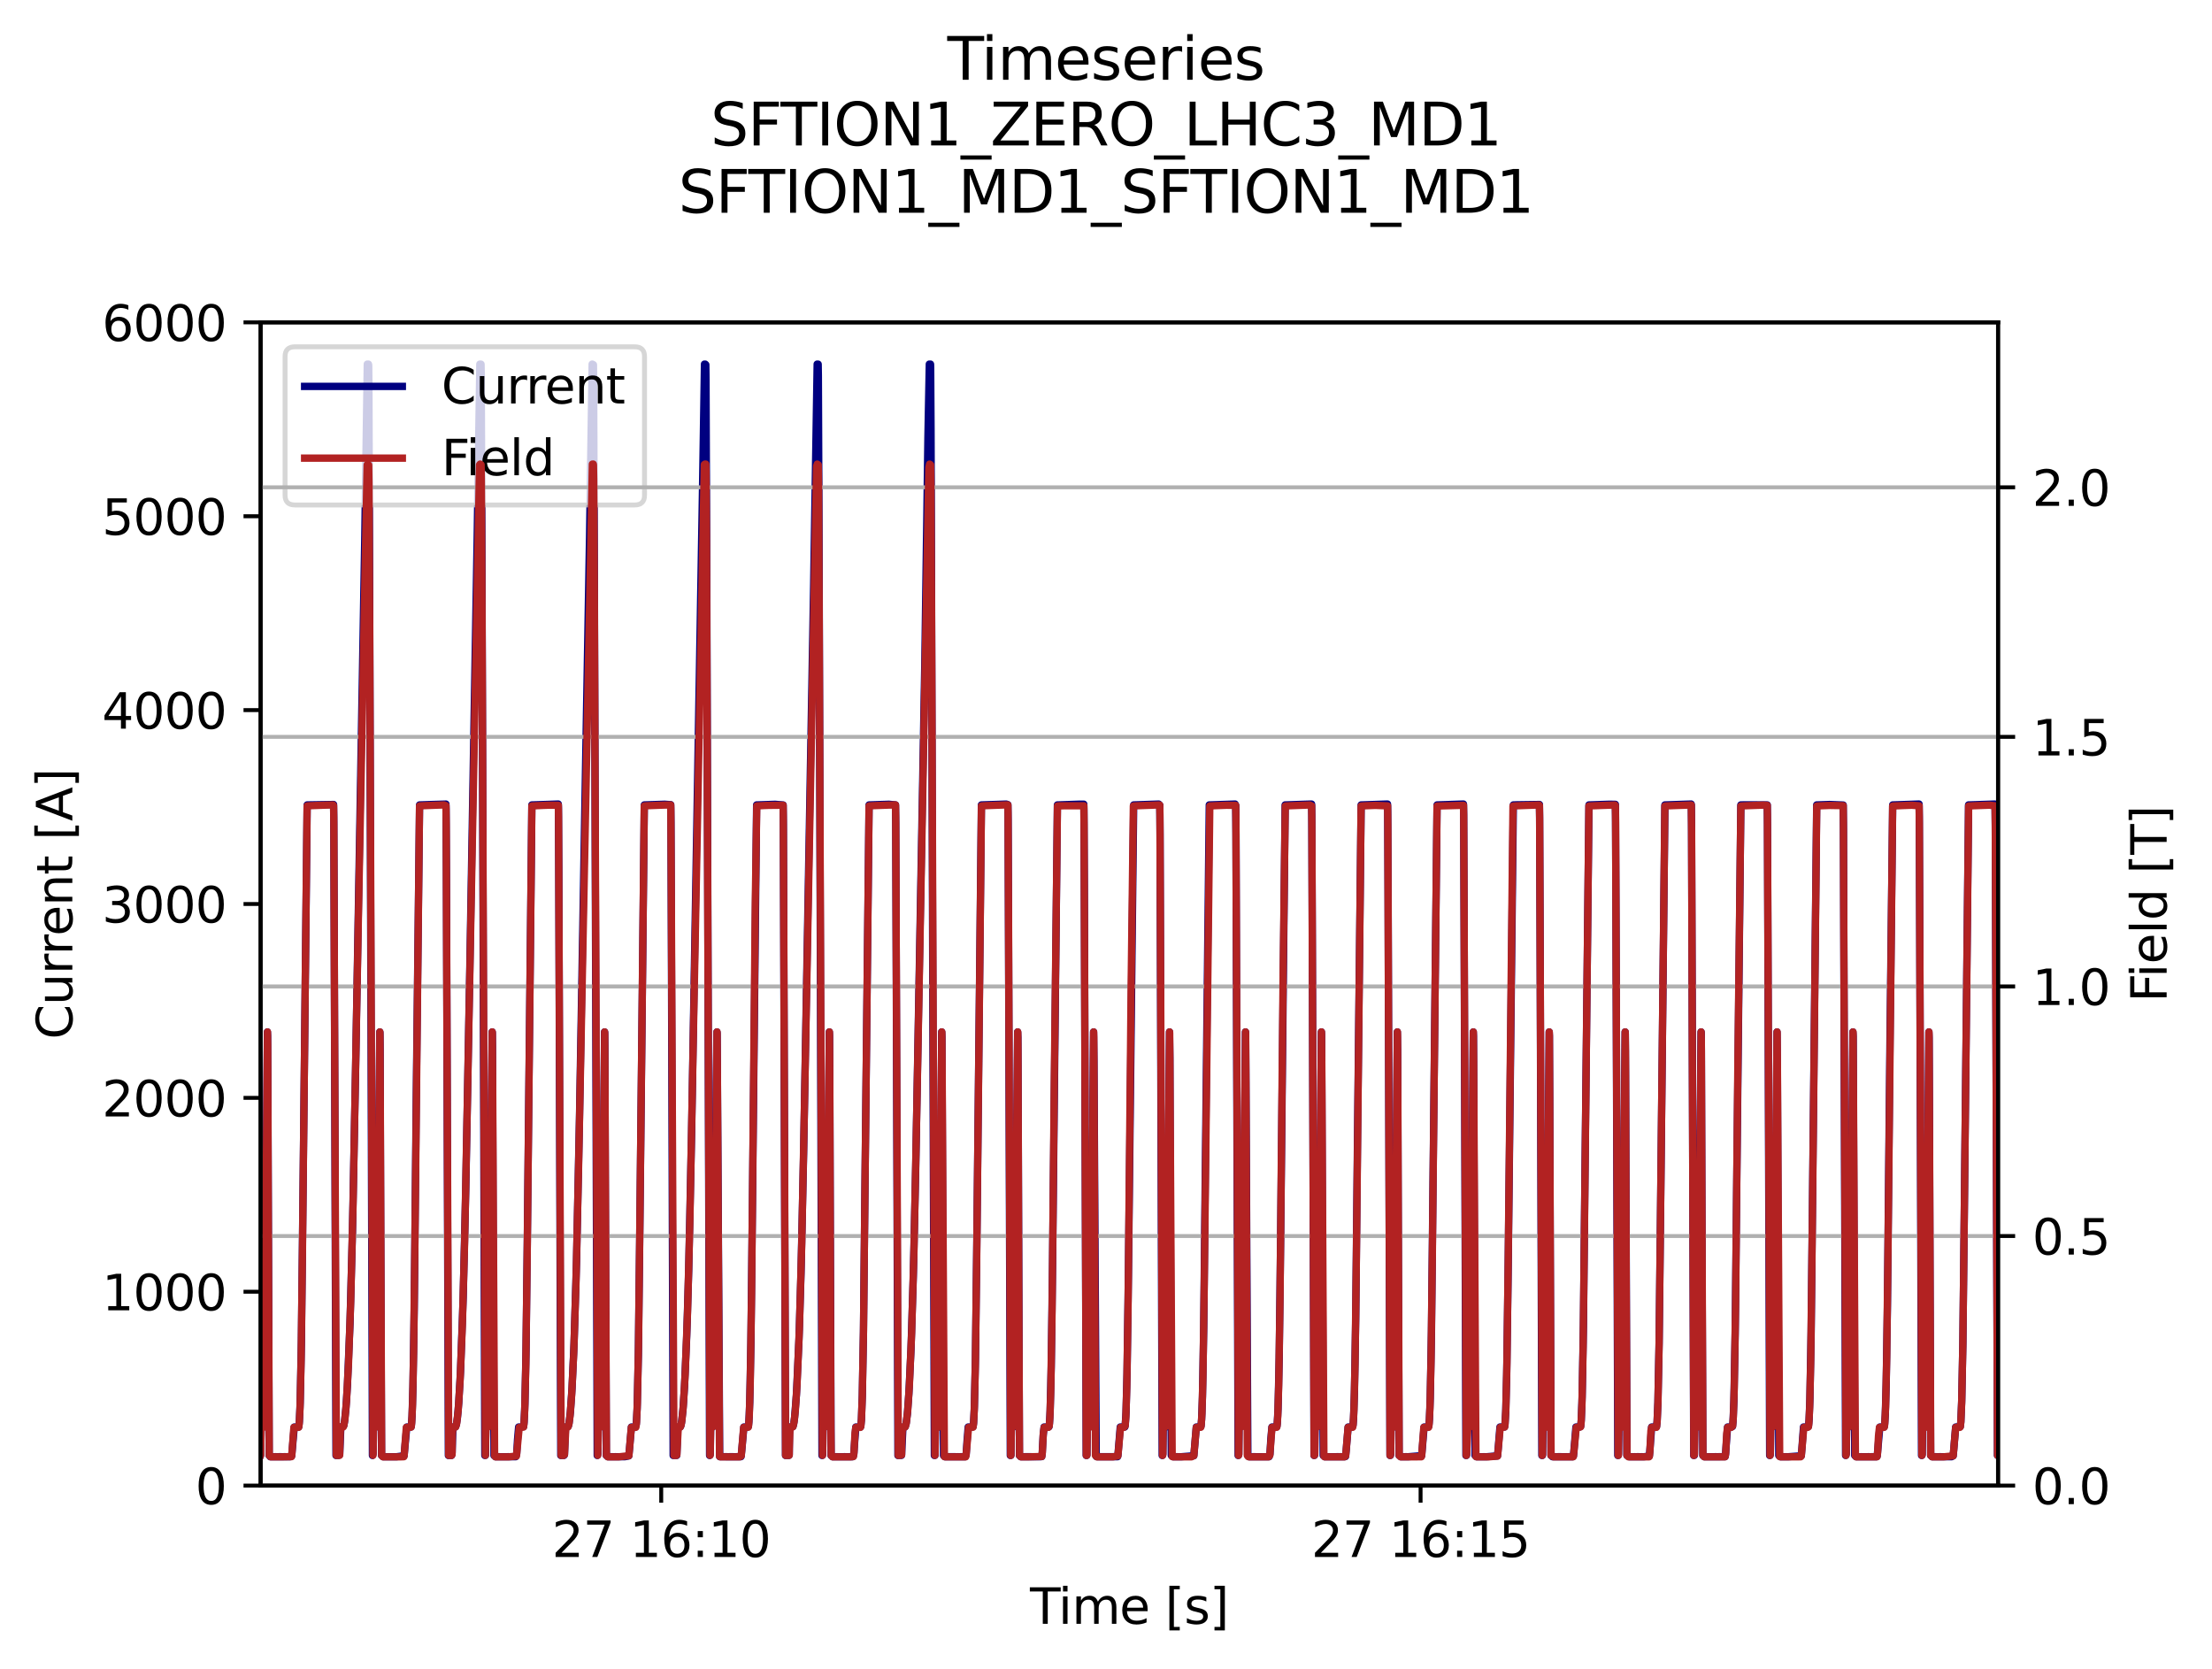 <?xml version="1.0" encoding="utf-8" standalone="no"?>
<!DOCTYPE svg PUBLIC "-//W3C//DTD SVG 1.1//EN"
  "http://www.w3.org/Graphics/SVG/1.1/DTD/svg11.dtd">
<svg xmlns:xlink="http://www.w3.org/1999/xlink" width="452.614pt" height="341.484pt" viewBox="0 0 452.614 341.484" xmlns="http://www.w3.org/2000/svg" version="1.1">
 <defs>
  <style type="text/css">*{stroke-linejoin: round; stroke-linecap: butt}</style>
 </defs>
 <g id="figure_1">
  <g id="patch_1">
   <path d="M 0 341.484 
L 452.614 341.484 
L 452.614 -0 
L 0 -0 
z
" style="fill: #ffffff"/>
  </g>
  <g id="axes_1">
   <g id="patch_2">
    <path d="M 53.328 303.928 
L 408.833 303.928 
L 408.833 65.952 
L 53.328 65.952 
z
" style="fill: #ffffff"/>
   </g>
   <g id="matplotlib.axis_1">
    <g id="xtick_1">
     <g id="line2d_1">
      <defs>
       <path id="m75066e1972" d="M 0 0 
L 0 3.5 
" style="stroke: #000000; stroke-width: 0.8"/>
      </defs>
      <g>
       <use xlink:href="#m75066e1972" x="135.298" y="303.928" style="stroke: #000000; stroke-width: 0.8"/>
      </g>
     </g>
     <g id="text_1">
      <!-- 27 16:10 -->
      <g transform="translate(112.937 318.526) scale(0.1 -0.1)">
       <defs>
        <path id="DejaVuSans-32" d="M 1228 531 
L 3431 531 
L 3431 0 
L 469 0 
L 469 531 
Q 828 903 1448 1529 
Q 2069 2156 2228 2338 
Q 2531 2678 2651 2914 
Q 2772 3150 2772 3378 
Q 2772 3750 2511 3984 
Q 2250 4219 1831 4219 
Q 1534 4219 1204 4116 
Q 875 4013 500 3803 
L 500 4441 
Q 881 4594 1212 4672 
Q 1544 4750 1819 4750 
Q 2544 4750 2975 4387 
Q 3406 4025 3406 3419 
Q 3406 3131 3298 2873 
Q 3191 2616 2906 2266 
Q 2828 2175 2409 1742 
Q 1991 1309 1228 531 
z
" transform="scale(0.016)"/>
        <path id="DejaVuSans-37" d="M 525 4666 
L 3525 4666 
L 3525 4397 
L 1831 0 
L 1172 0 
L 2766 4134 
L 525 4134 
L 525 4666 
z
" transform="scale(0.016)"/>
        <path id="DejaVuSans-20" transform="scale(0.016)"/>
        <path id="DejaVuSans-31" d="M 794 531 
L 1825 531 
L 1825 4091 
L 703 3866 
L 703 4441 
L 1819 4666 
L 2450 4666 
L 2450 531 
L 3481 531 
L 3481 0 
L 794 0 
L 794 531 
z
" transform="scale(0.016)"/>
        <path id="DejaVuSans-36" d="M 2113 2584 
Q 1688 2584 1439 2293 
Q 1191 2003 1191 1497 
Q 1191 994 1439 701 
Q 1688 409 2113 409 
Q 2538 409 2786 701 
Q 3034 994 3034 1497 
Q 3034 2003 2786 2293 
Q 2538 2584 2113 2584 
z
M 3366 4563 
L 3366 3988 
Q 3128 4100 2886 4159 
Q 2644 4219 2406 4219 
Q 1781 4219 1451 3797 
Q 1122 3375 1075 2522 
Q 1259 2794 1537 2939 
Q 1816 3084 2150 3084 
Q 2853 3084 3261 2657 
Q 3669 2231 3669 1497 
Q 3669 778 3244 343 
Q 2819 -91 2113 -91 
Q 1303 -91 875 529 
Q 447 1150 447 2328 
Q 447 3434 972 4092 
Q 1497 4750 2381 4750 
Q 2619 4750 2861 4703 
Q 3103 4656 3366 4563 
z
" transform="scale(0.016)"/>
        <path id="DejaVuSans-3a" d="M 750 794 
L 1409 794 
L 1409 0 
L 750 0 
L 750 794 
z
M 750 3309 
L 1409 3309 
L 1409 2516 
L 750 2516 
L 750 3309 
z
" transform="scale(0.016)"/>
        <path id="DejaVuSans-30" d="M 2034 4250 
Q 1547 4250 1301 3770 
Q 1056 3291 1056 2328 
Q 1056 1369 1301 889 
Q 1547 409 2034 409 
Q 2525 409 2770 889 
Q 3016 1369 3016 2328 
Q 3016 3291 2770 3770 
Q 2525 4250 2034 4250 
z
M 2034 4750 
Q 2819 4750 3233 4129 
Q 3647 3509 3647 2328 
Q 3647 1150 3233 529 
Q 2819 -91 2034 -91 
Q 1250 -91 836 529 
Q 422 1150 422 2328 
Q 422 3509 836 4129 
Q 1250 4750 2034 4750 
z
" transform="scale(0.016)"/>
       </defs>
       <use xlink:href="#DejaVuSans-32"/>
       <use xlink:href="#DejaVuSans-37" transform="translate(63.623 0)"/>
       <use xlink:href="#DejaVuSans-20" transform="translate(127.246 0)"/>
       <use xlink:href="#DejaVuSans-31" transform="translate(159.033 0)"/>
       <use xlink:href="#DejaVuSans-36" transform="translate(222.656 0)"/>
       <use xlink:href="#DejaVuSans-3a" transform="translate(286.279 0)"/>
       <use xlink:href="#DejaVuSans-31" transform="translate(319.971 0)"/>
       <use xlink:href="#DejaVuSans-30" transform="translate(383.594 0)"/>
      </g>
     </g>
    </g>
    <g id="xtick_2">
     <g id="line2d_2">
      <g>
       <use xlink:href="#m75066e1972" x="290.676" y="303.928" style="stroke: #000000; stroke-width: 0.8"/>
      </g>
     </g>
     <g id="text_2">
      <!-- 27 16:15 -->
      <g transform="translate(268.315 318.526) scale(0.1 -0.1)">
       <defs>
        <path id="DejaVuSans-35" d="M 691 4666 
L 3169 4666 
L 3169 4134 
L 1269 4134 
L 1269 2991 
Q 1406 3038 1543 3061 
Q 1681 3084 1819 3084 
Q 2600 3084 3056 2656 
Q 3513 2228 3513 1497 
Q 3513 744 3044 326 
Q 2575 -91 1722 -91 
Q 1428 -91 1123 -41 
Q 819 9 494 109 
L 494 744 
Q 775 591 1075 516 
Q 1375 441 1709 441 
Q 2250 441 2565 725 
Q 2881 1009 2881 1497 
Q 2881 1984 2565 2268 
Q 2250 2553 1709 2553 
Q 1456 2553 1204 2497 
Q 953 2441 691 2322 
L 691 4666 
z
" transform="scale(0.016)"/>
       </defs>
       <use xlink:href="#DejaVuSans-32"/>
       <use xlink:href="#DejaVuSans-37" transform="translate(63.623 0)"/>
       <use xlink:href="#DejaVuSans-20" transform="translate(127.246 0)"/>
       <use xlink:href="#DejaVuSans-31" transform="translate(159.033 0)"/>
       <use xlink:href="#DejaVuSans-36" transform="translate(222.656 0)"/>
       <use xlink:href="#DejaVuSans-3a" transform="translate(286.279 0)"/>
       <use xlink:href="#DejaVuSans-31" transform="translate(319.971 0)"/>
       <use xlink:href="#DejaVuSans-35" transform="translate(383.594 0)"/>
      </g>
     </g>
    </g>
    <g id="text_3">
     <!-- Time [s] -->
     <g transform="translate(210.752 332.205) scale(0.1 -0.1)">
      <defs>
       <path id="DejaVuSans-54" d="M -19 4666 
L 3928 4666 
L 3928 4134 
L 2272 4134 
L 2272 0 
L 1638 0 
L 1638 4134 
L -19 4134 
L -19 4666 
z
" transform="scale(0.016)"/>
       <path id="DejaVuSans-69" d="M 603 3500 
L 1178 3500 
L 1178 0 
L 603 0 
L 603 3500 
z
M 603 4863 
L 1178 4863 
L 1178 4134 
L 603 4134 
L 603 4863 
z
" transform="scale(0.016)"/>
       <path id="DejaVuSans-6d" d="M 3328 2828 
Q 3544 3216 3844 3400 
Q 4144 3584 4550 3584 
Q 5097 3584 5394 3201 
Q 5691 2819 5691 2113 
L 5691 0 
L 5113 0 
L 5113 2094 
Q 5113 2597 4934 2840 
Q 4756 3084 4391 3084 
Q 3944 3084 3684 2787 
Q 3425 2491 3425 1978 
L 3425 0 
L 2847 0 
L 2847 2094 
Q 2847 2600 2669 2842 
Q 2491 3084 2119 3084 
Q 1678 3084 1418 2786 
Q 1159 2488 1159 1978 
L 1159 0 
L 581 0 
L 581 3500 
L 1159 3500 
L 1159 2956 
Q 1356 3278 1631 3431 
Q 1906 3584 2284 3584 
Q 2666 3584 2933 3390 
Q 3200 3197 3328 2828 
z
" transform="scale(0.016)"/>
       <path id="DejaVuSans-65" d="M 3597 1894 
L 3597 1613 
L 953 1613 
Q 991 1019 1311 708 
Q 1631 397 2203 397 
Q 2534 397 2845 478 
Q 3156 559 3463 722 
L 3463 178 
Q 3153 47 2828 -22 
Q 2503 -91 2169 -91 
Q 1331 -91 842 396 
Q 353 884 353 1716 
Q 353 2575 817 3079 
Q 1281 3584 2069 3584 
Q 2775 3584 3186 3129 
Q 3597 2675 3597 1894 
z
M 3022 2063 
Q 3016 2534 2758 2815 
Q 2500 3097 2075 3097 
Q 1594 3097 1305 2825 
Q 1016 2553 972 2059 
L 3022 2063 
z
" transform="scale(0.016)"/>
       <path id="DejaVuSans-5b" d="M 550 4863 
L 1875 4863 
L 1875 4416 
L 1125 4416 
L 1125 -397 
L 1875 -397 
L 1875 -844 
L 550 -844 
L 550 4863 
z
" transform="scale(0.016)"/>
       <path id="DejaVuSans-73" d="M 2834 3397 
L 2834 2853 
Q 2591 2978 2328 3040 
Q 2066 3103 1784 3103 
Q 1356 3103 1142 2972 
Q 928 2841 928 2578 
Q 928 2378 1081 2264 
Q 1234 2150 1697 2047 
L 1894 2003 
Q 2506 1872 2764 1633 
Q 3022 1394 3022 966 
Q 3022 478 2636 193 
Q 2250 -91 1575 -91 
Q 1294 -91 989 -36 
Q 684 19 347 128 
L 347 722 
Q 666 556 975 473 
Q 1284 391 1588 391 
Q 1994 391 2212 530 
Q 2431 669 2431 922 
Q 2431 1156 2273 1281 
Q 2116 1406 1581 1522 
L 1381 1569 
Q 847 1681 609 1914 
Q 372 2147 372 2553 
Q 372 3047 722 3315 
Q 1072 3584 1716 3584 
Q 2034 3584 2315 3537 
Q 2597 3491 2834 3397 
z
" transform="scale(0.016)"/>
       <path id="DejaVuSans-5d" d="M 1947 4863 
L 1947 -844 
L 622 -844 
L 622 -397 
L 1369 -397 
L 1369 4416 
L 622 4416 
L 622 4863 
L 1947 4863 
z
" transform="scale(0.016)"/>
      </defs>
      <use xlink:href="#DejaVuSans-54"/>
      <use xlink:href="#DejaVuSans-69" transform="translate(57.959 0)"/>
      <use xlink:href="#DejaVuSans-6d" transform="translate(85.742 0)"/>
      <use xlink:href="#DejaVuSans-65" transform="translate(183.154 0)"/>
      <use xlink:href="#DejaVuSans-20" transform="translate(244.678 0)"/>
      <use xlink:href="#DejaVuSans-5b" transform="translate(276.465 0)"/>
      <use xlink:href="#DejaVuSans-73" transform="translate(315.479 0)"/>
      <use xlink:href="#DejaVuSans-5d" transform="translate(367.578 0)"/>
     </g>
    </g>
   </g>
   <g id="matplotlib.axis_2">
    <g id="ytick_1">
     <g id="line2d_3">
      <defs>
       <path id="m43c0c5fc50" d="M 0 0 
L -3.5 0 
" style="stroke: #000000; stroke-width: 0.8"/>
      </defs>
      <g>
       <use xlink:href="#m43c0c5fc50" x="53.328" y="303.928" style="stroke: #000000; stroke-width: 0.8"/>
      </g>
     </g>
     <g id="text_4">
      <!-- 0 -->
      <g transform="translate(39.966 307.727) scale(0.1 -0.1)">
       <use xlink:href="#DejaVuSans-30"/>
      </g>
     </g>
    </g>
    <g id="ytick_2">
     <g id="line2d_4">
      <g>
       <use xlink:href="#m43c0c5fc50" x="53.328" y="264.265" style="stroke: #000000; stroke-width: 0.8"/>
      </g>
     </g>
     <g id="text_5">
      <!-- 1000 -->
      <g transform="translate(20.878 268.065) scale(0.1 -0.1)">
       <use xlink:href="#DejaVuSans-31"/>
       <use xlink:href="#DejaVuSans-30" transform="translate(63.623 0)"/>
       <use xlink:href="#DejaVuSans-30" transform="translate(127.246 0)"/>
       <use xlink:href="#DejaVuSans-30" transform="translate(190.869 0)"/>
      </g>
     </g>
    </g>
    <g id="ytick_3">
     <g id="line2d_5">
      <g>
       <use xlink:href="#m43c0c5fc50" x="53.328" y="224.603" style="stroke: #000000; stroke-width: 0.8"/>
      </g>
     </g>
     <g id="text_6">
      <!-- 2000 -->
      <g transform="translate(20.878 228.402) scale(0.1 -0.1)">
       <use xlink:href="#DejaVuSans-32"/>
       <use xlink:href="#DejaVuSans-30" transform="translate(63.623 0)"/>
       <use xlink:href="#DejaVuSans-30" transform="translate(127.246 0)"/>
       <use xlink:href="#DejaVuSans-30" transform="translate(190.869 0)"/>
      </g>
     </g>
    </g>
    <g id="ytick_4">
     <g id="line2d_6">
      <g>
       <use xlink:href="#m43c0c5fc50" x="53.328" y="184.94" style="stroke: #000000; stroke-width: 0.8"/>
      </g>
     </g>
     <g id="text_7">
      <!-- 3000 -->
      <g transform="translate(20.878 188.739) scale(0.1 -0.1)">
       <defs>
        <path id="DejaVuSans-33" d="M 2597 2516 
Q 3050 2419 3304 2112 
Q 3559 1806 3559 1356 
Q 3559 666 3084 287 
Q 2609 -91 1734 -91 
Q 1441 -91 1130 -33 
Q 819 25 488 141 
L 488 750 
Q 750 597 1062 519 
Q 1375 441 1716 441 
Q 2309 441 2620 675 
Q 2931 909 2931 1356 
Q 2931 1769 2642 2001 
Q 2353 2234 1838 2234 
L 1294 2234 
L 1294 2753 
L 1863 2753 
Q 2328 2753 2575 2939 
Q 2822 3125 2822 3475 
Q 2822 3834 2567 4026 
Q 2313 4219 1838 4219 
Q 1578 4219 1281 4162 
Q 984 4106 628 3988 
L 628 4550 
Q 988 4650 1302 4700 
Q 1616 4750 1894 4750 
Q 2613 4750 3031 4423 
Q 3450 4097 3450 3541 
Q 3450 3153 3228 2886 
Q 3006 2619 2597 2516 
z
" transform="scale(0.016)"/>
       </defs>
       <use xlink:href="#DejaVuSans-33"/>
       <use xlink:href="#DejaVuSans-30" transform="translate(63.623 0)"/>
       <use xlink:href="#DejaVuSans-30" transform="translate(127.246 0)"/>
       <use xlink:href="#DejaVuSans-30" transform="translate(190.869 0)"/>
      </g>
     </g>
    </g>
    <g id="ytick_5">
     <g id="line2d_7">
      <g>
       <use xlink:href="#m43c0c5fc50" x="53.328" y="145.277" style="stroke: #000000; stroke-width: 0.8"/>
      </g>
     </g>
     <g id="text_8">
      <!-- 4000 -->
      <g transform="translate(20.878 149.077) scale(0.1 -0.1)">
       <defs>
        <path id="DejaVuSans-34" d="M 2419 4116 
L 825 1625 
L 2419 1625 
L 2419 4116 
z
M 2253 4666 
L 3047 4666 
L 3047 1625 
L 3713 1625 
L 3713 1100 
L 3047 1100 
L 3047 0 
L 2419 0 
L 2419 1100 
L 313 1100 
L 313 1709 
L 2253 4666 
z
" transform="scale(0.016)"/>
       </defs>
       <use xlink:href="#DejaVuSans-34"/>
       <use xlink:href="#DejaVuSans-30" transform="translate(63.623 0)"/>
       <use xlink:href="#DejaVuSans-30" transform="translate(127.246 0)"/>
       <use xlink:href="#DejaVuSans-30" transform="translate(190.869 0)"/>
      </g>
     </g>
    </g>
    <g id="ytick_6">
     <g id="line2d_8">
      <g>
       <use xlink:href="#m43c0c5fc50" x="53.328" y="105.615" style="stroke: #000000; stroke-width: 0.8"/>
      </g>
     </g>
     <g id="text_9">
      <!-- 5000 -->
      <g transform="translate(20.878 109.414) scale(0.1 -0.1)">
       <use xlink:href="#DejaVuSans-35"/>
       <use xlink:href="#DejaVuSans-30" transform="translate(63.623 0)"/>
       <use xlink:href="#DejaVuSans-30" transform="translate(127.246 0)"/>
       <use xlink:href="#DejaVuSans-30" transform="translate(190.869 0)"/>
      </g>
     </g>
    </g>
    <g id="ytick_7">
     <g id="line2d_9">
      <g>
       <use xlink:href="#m43c0c5fc50" x="53.328" y="65.952" style="stroke: #000000; stroke-width: 0.8"/>
      </g>
     </g>
     <g id="text_10">
      <!-- 6000 -->
      <g transform="translate(20.878 69.751) scale(0.1 -0.1)">
       <use xlink:href="#DejaVuSans-36"/>
       <use xlink:href="#DejaVuSans-30" transform="translate(63.623 0)"/>
       <use xlink:href="#DejaVuSans-30" transform="translate(127.246 0)"/>
       <use xlink:href="#DejaVuSans-30" transform="translate(190.869 0)"/>
      </g>
     </g>
    </g>
    <g id="text_11">
     <!-- Current [A] -->
     <g transform="translate(14.798 212.627) rotate(-90) scale(0.1 -0.1)">
      <defs>
       <path id="DejaVuSans-43" d="M 4122 4306 
L 4122 3641 
Q 3803 3938 3442 4084 
Q 3081 4231 2675 4231 
Q 1875 4231 1450 3742 
Q 1025 3253 1025 2328 
Q 1025 1406 1450 917 
Q 1875 428 2675 428 
Q 3081 428 3442 575 
Q 3803 722 4122 1019 
L 4122 359 
Q 3791 134 3420 21 
Q 3050 -91 2638 -91 
Q 1578 -91 968 557 
Q 359 1206 359 2328 
Q 359 3453 968 4101 
Q 1578 4750 2638 4750 
Q 3056 4750 3426 4639 
Q 3797 4528 4122 4306 
z
" transform="scale(0.016)"/>
       <path id="DejaVuSans-75" d="M 544 1381 
L 544 3500 
L 1119 3500 
L 1119 1403 
Q 1119 906 1312 657 
Q 1506 409 1894 409 
Q 2359 409 2629 706 
Q 2900 1003 2900 1516 
L 2900 3500 
L 3475 3500 
L 3475 0 
L 2900 0 
L 2900 538 
Q 2691 219 2414 64 
Q 2138 -91 1772 -91 
Q 1169 -91 856 284 
Q 544 659 544 1381 
z
M 1991 3584 
L 1991 3584 
z
" transform="scale(0.016)"/>
       <path id="DejaVuSans-72" d="M 2631 2963 
Q 2534 3019 2420 3045 
Q 2306 3072 2169 3072 
Q 1681 3072 1420 2755 
Q 1159 2438 1159 1844 
L 1159 0 
L 581 0 
L 581 3500 
L 1159 3500 
L 1159 2956 
Q 1341 3275 1631 3429 
Q 1922 3584 2338 3584 
Q 2397 3584 2469 3576 
Q 2541 3569 2628 3553 
L 2631 2963 
z
" transform="scale(0.016)"/>
       <path id="DejaVuSans-6e" d="M 3513 2113 
L 3513 0 
L 2938 0 
L 2938 2094 
Q 2938 2591 2744 2837 
Q 2550 3084 2163 3084 
Q 1697 3084 1428 2787 
Q 1159 2491 1159 1978 
L 1159 0 
L 581 0 
L 581 3500 
L 1159 3500 
L 1159 2956 
Q 1366 3272 1645 3428 
Q 1925 3584 2291 3584 
Q 2894 3584 3203 3211 
Q 3513 2838 3513 2113 
z
" transform="scale(0.016)"/>
       <path id="DejaVuSans-74" d="M 1172 4494 
L 1172 3500 
L 2356 3500 
L 2356 3053 
L 1172 3053 
L 1172 1153 
Q 1172 725 1289 603 
Q 1406 481 1766 481 
L 2356 481 
L 2356 0 
L 1766 0 
Q 1100 0 847 248 
Q 594 497 594 1153 
L 594 3053 
L 172 3053 
L 172 3500 
L 594 3500 
L 594 4494 
L 1172 4494 
z
" transform="scale(0.016)"/>
       <path id="DejaVuSans-41" d="M 2188 4044 
L 1331 1722 
L 3047 1722 
L 2188 4044 
z
M 1831 4666 
L 2547 4666 
L 4325 0 
L 3669 0 
L 3244 1197 
L 1141 1197 
L 716 0 
L 50 0 
L 1831 4666 
z
" transform="scale(0.016)"/>
      </defs>
      <use xlink:href="#DejaVuSans-43"/>
      <use xlink:href="#DejaVuSans-75" transform="translate(69.824 0)"/>
      <use xlink:href="#DejaVuSans-72" transform="translate(133.203 0)"/>
      <use xlink:href="#DejaVuSans-72" transform="translate(172.566 0)"/>
      <use xlink:href="#DejaVuSans-65" transform="translate(211.43 0)"/>
      <use xlink:href="#DejaVuSans-6e" transform="translate(272.953 0)"/>
      <use xlink:href="#DejaVuSans-74" transform="translate(336.332 0)"/>
      <use xlink:href="#DejaVuSans-20" transform="translate(375.541 0)"/>
      <use xlink:href="#DejaVuSans-5b" transform="translate(407.328 0)"/>
      <use xlink:href="#DejaVuSans-41" transform="translate(446.342 0)"/>
      <use xlink:href="#DejaVuSans-5d" transform="translate(514.75 0)"/>
     </g>
    </g>
   </g>
   <g id="line2d_10">
    <path d="M 53.328 297.751 
L 53.337 297.731 
L 53.346 297.649 
L 53.371 295.627 
L 53.428 291.973 
L 53.51 291.983 
L 53.645 291.982 
L 53.908 291.869 
L 53.981 289.975 
L 54.168 277.623 
L 54.44 244.264 
L 54.713 211.12 
L 54.758 211.906 
L 54.823 225.92 
L 55.077 297.762 
L 55.144 297.75 
L 55.284 298.016 
L 55.4 298.022 
L 55.401 298.022 
L 56.501 298.021 
L 56.505 298.022 
L 56.614 298.021 
L 56.742 298.022 
L 56.857 298.02 
L 56.86 298.022 
L 57.023 298.022 
L 57.023 298.021 
L 57.626 298.021 
L 57.747 298.022 
L 57.905 298.022 
L 58.036 298.021 
L 58.44 298.021 
L 58.632 298.022 
L 58.756 298.022 
L 59.026 298.022 
L 59.154 298.02 
L 59.155 298.021 
L 59.349 298.022 
L 59.682 297.844 
L 59.8 296.584 
L 60.213 291.944 
L 60.214 291.945 
L 60.385 291.945 
L 60.771 291.945 
L 61.093 291.944 
L 61.106 291.939 
L 61.145 291.836 
L 61.253 290.851 
L 61.422 286.997 
L 61.675 274.373 
L 61.957 248.347 
L 62.852 164.671 
L 62.86 164.673 
L 63.11 164.667 
L 68.255 164.583 
L 68.294 167.083 
L 68.395 192.132 
L 68.749 297.762 
L 68.834 297.749 
L 69.081 297.751 
L 69.235 297.751 
L 69.509 297.537 
L 69.744 291.934 
L 69.758 291.934 
L 70.332 291.669 
L 70.478 290.975 
L 70.79 288.061 
L 71.087 283.477 
L 71.617 270.783 
L 72.114 252.306 
L 72.766 218.609 
L 74.624 110.956 
L 75.154 74.49 
L 75.231 74.493 
L 75.385 74.492 
L 75.438 74.685 
L 75.487 79.561 
L 75.632 121.773 
L 76.207 297.763 
L 76.223 297.76 
L 76.349 297.398 
L 76.424 291.972 
L 76.568 291.982 
L 76.734 291.982 
L 76.868 291.983 
L 76.914 291.744 
L 76.999 288.961 
L 77.22 272.251 
L 77.521 230.197 
L 77.711 211.12 
L 77.739 211.221 
L 77.775 214.451 
L 77.891 250.377 
L 78.074 297.762 
L 78.147 297.751 
L 78.149 297.749 
L 78.391 298.022 
L 78.587 298.021 
L 78.746 298.022 
L 78.925 298.021 
L 79.054 298.022 
L 78.926 298.02 
L 79.055 298.021 
L 79.205 298.022 
L 79.322 298.021 
L 79.324 298.022 
L 79.645 298.022 
L 79.907 298.022 
L 80.045 298.021 
L 80.187 298.022 
L 80.576 298.021 
L 80.731 298.022 
L 80.857 298.021 
L 80.858 298.022 
L 81.152 298.022 
L 82.68 297.829 
L 82.795 296.592 
L 83.233 291.945 
L 83.363 291.946 
L 83.363 291.945 
L 83.586 291.945 
L 83.737 291.945 
L 83.943 291.944 
L 84.103 291.938 
L 84.105 291.936 
L 84.177 291.622 
L 84.315 289.763 
L 84.502 283.702 
L 84.763 267.531 
L 85.179 224.289 
L 85.849 164.671 
L 85.851 164.673 
L 86.066 164.668 
L 87.617 164.615 
L 87.762 164.61 
L 87.97 164.603 
L 88.096 164.598 
L 88.096 164.599 
L 88.284 164.592 
L 88.477 164.586 
L 88.825 164.574 
L 91.243 164.502 
L 91.273 165.485 
L 91.348 178.557 
L 91.745 297.761 
L 91.88 297.751 
L 92.055 297.752 
L 92.17 297.751 
L 92.171 297.751 
L 92.402 297.752 
L 92.511 297.205 
L 92.677 291.935 
L 92.686 291.936 
L 92.899 291.935 
L 93.023 291.935 
L 93.172 291.934 
L 93.379 291.473 
L 93.609 289.952 
L 93.859 287.097 
L 94.224 280.669 
L 94.776 265.489 
L 95.298 243.494 
L 96.127 198.581 
L 97.604 112.093 
L 98.184 74.491 
L 98.238 74.493 
L 98.421 74.499 
L 98.428 74.551 
L 98.468 77.288 
L 98.587 106.791 
L 99.203 297.761 
L 99.255 297.751 
L 99.321 297.752 
L 99.337 297.663 
L 99.362 295.768 
L 99.421 291.974 
L 99.502 291.983 
L 99.909 291.759 
L 100.003 288.576 
L 100.218 272.037 
L 100.521 229.369 
L 100.706 211.12 
L 100.734 211.201 
L 100.769 214.121 
L 100.883 249.022 
L 101.07 297.761 
L 101.143 297.751 
L 101.185 297.752 
L 101.22 297.862 
L 101.384 298.022 
L 101.386 298.021 
L 101.517 298.022 
L 101.518 298.022 
L 101.64 298.021 
L 101.771 298.022 
L 101.893 298.021 
L 103.326 298.022 
L 103.485 298.023 
L 103.596 298.021 
L 103.599 298.022 
L 103.738 298.021 
L 103.858 298.022 
L 103.859 298.021 
L 104.967 298.022 
L 105.094 298.02 
L 105.095 298.021 
L 105.096 298.02 
L 105.227 298.022 
L 105.395 298.021 
L 105.519 298.022 
L 105.724 297.455 
L 105.894 294.53 
L 106.118 291.944 
L 106.119 291.945 
L 106.351 291.945 
L 106.48 291.945 
L 107.131 291.86 
L 107.239 290.942 
L 107.407 287.219 
L 107.635 276.373 
L 107.915 252.07 
L 108.826 164.671 
L 108.837 164.672 
L 109.095 164.667 
L 109.223 164.663 
L 109.223 164.663 
L 109.376 164.657 
L 109.558 164.651 
L 109.89 164.64 
L 110.116 164.632 
L 110.314 164.625 
L 110.757 164.611 
L 110.94 164.604 
L 111.13 164.598 
L 112.559 164.549 
L 112.731 164.543 
L 113.568 164.514 
L 113.713 164.51 
L 113.856 164.505 
L 114.092 164.496 
L 114.234 164.492 
L 114.24 164.508 
L 114.266 165.345 
L 114.339 177.411 
L 114.741 297.761 
L 114.894 297.752 
L 115.009 297.751 
L 115.219 297.751 
L 115.417 297.751 
L 115.499 297.603 
L 115.715 291.933 
L 115.731 291.935 
L 116.291 291.765 
L 116.439 291.161 
L 116.71 288.914 
L 117.051 283.974 
L 117.466 274.827 
L 117.975 257.827 
L 118.571 228.865 
L 120.632 109.767 
L 121.165 74.49 
L 121.211 74.493 
L 121.428 74.619 
L 121.47 78.197 
L 121.602 113.534 
L 122.199 297.763 
L 122.219 297.759 
L 122.34 297.441 
L 122.416 291.975 
L 122.592 291.982 
L 122.832 291.982 
L 122.904 291.765 
L 122.994 288.86 
L 123.197 273.769 
L 123.496 233.007 
L 123.704 211.12 
L 123.732 211.257 
L 123.765 214.121 
L 123.879 249.023 
L 124.065 297.761 
L 124.139 297.751 
L 124.224 297.898 
L 124.392 298.022 
L 124.394 298.021 
L 124.758 298.021 
L 124.916 298.021 
L 125.085 298.021 
L 125.334 298.021 
L 125.457 298.022 
L 125.458 298.021 
L 125.594 298.022 
L 125.724 298.021 
L 125.868 298.022 
L 125.868 298.021 
L 126.616 298.022 
L 126.74 298.021 
L 127.016 298.022 
L 127.15 298.021 
L 127.277 298.022 
L 127.402 298.021 
L 127.538 298.021 
L 127.539 298.021 
L 127.867 298.022 
L 128.668 297.851 
L 128.779 296.712 
L 129.196 291.944 
L 129.202 291.945 
L 129.359 291.945 
L 129.526 291.945 
L 129.695 291.944 
L 129.961 291.945 
L 130.19 291.443 
L 130.371 288.187 
L 130.619 277.137 
L 130.899 253.348 
L 131.837 164.672 
L 131.839 164.672 
L 133.443 164.621 
L 133.585 164.616 
L 133.773 164.61 
L 133.929 164.604 
L 134.058 164.6 
L 134.058 164.6 
L 135.079 164.565 
L 135.265 164.558 
L 135.461 164.553 
L 135.583 164.548 
L 135.74 164.543 
L 135.997 164.534 
L 137.245 164.621 
L 137.29 168.211 
L 137.403 198.715 
L 137.737 297.761 
L 137.816 297.75 
L 138.31 297.751 
L 138.476 297.751 
L 138.498 297.49 
L 138.698 291.934 
L 138.702 291.934 
L 139.089 291.934 
L 139.218 291.897 
L 139.221 291.893 
L 139.28 291.783 
L 139.442 291.117 
L 139.746 288.446 
L 140.055 283.835 
L 140.515 273.412 
L 140.921 259.826 
L 141.515 231.706 
L 143.772 98.433 
L 144.148 74.49 
L 144.171 74.493 
L 144.297 74.492 
L 144.297 74.493 
L 144.423 74.609 
L 144.463 77.764 
L 144.586 109.456 
L 145.195 297.762 
L 145.233 297.755 
L 145.334 297.522 
L 145.412 291.975 
L 145.555 291.982 
L 145.786 291.982 
L 145.911 291.602 
L 146.011 287.766 
L 146.241 268.703 
L 146.558 221.383 
L 146.699 211.12 
L 146.731 211.327 
L 146.775 216.709 
L 147.261 298.007 
L 148.982 298.022 
L 149.115 298.022 
L 149.237 298.021 
L 149.446 298.021 
L 149.602 298.021 
L 149.735 298.021 
L 150.057 298.021 
L 150.194 298.022 
L 150.473 298.022 
L 150.669 298.021 
L 150.927 298.021 
L 151.052 298.022 
L 151.052 298.021 
L 151.449 298.022 
L 151.566 298.021 
L 151.617 298.011 
L 151.644 297.942 
L 151.773 296.743 
L 152.209 291.944 
L 152.21 291.945 
L 152.537 291.945 
L 152.684 291.945 
L 152.875 291.945 
L 153.135 291.807 
L 153.232 290.922 
L 153.407 286.962 
L 153.652 274.783 
L 153.924 250.18 
L 154.818 164.672 
L 154.829 164.672 
L 155.078 164.667 
L 155.205 164.663 
L 155.206 164.663 
L 157.927 164.57 
L 158.047 164.566 
L 158.277 164.558 
L 158.434 164.553 
L 158.599 164.547 
L 160.244 164.682 
L 160.29 168.726 
L 160.418 205.109 
L 160.732 297.761 
L 160.806 297.752 
L 160.959 297.751 
L 161.087 297.751 
L 161.24 297.751 
L 161.415 297.752 
L 161.416 297.751 
L 161.491 297.617 
L 161.537 293.293 
L 161.662 291.935 
L 161.664 291.936 
L 161.811 291.934 
L 161.959 291.935 
L 162.091 291.935 
L 162.229 291.878 
L 162.374 291.443 
L 162.584 290.07 
L 162.961 285.379 
L 163.491 273.939 
L 163.902 260.409 
L 164.433 235.96 
L 166.481 119.907 
L 167.205 74.491 
L 167.252 74.493 
L 167.409 74.499 
L 167.415 74.536 
L 167.451 76.79 
L 167.563 102.964 
L 168.191 297.761 
L 168.265 297.751 
L 168.328 297.603 
L 168.408 291.973 
L 168.614 291.983 
L 168.882 291.918 
L 168.883 291.91 
L 168.958 290.101 
L 169.137 278.579 
L 169.419 244.426 
L 169.692 211.12 
L 169.737 211.867 
L 169.8 225.05 
L 170.057 297.762 
L 170.128 297.751 
L 170.178 297.754 
L 170.202 297.833 
L 170.349 298.022 
L 170.481 298.021 
L 170.615 298.021 
L 170.896 298.022 
L 171.013 298.021 
L 171.014 298.021 
L 171.164 298.021 
L 171.352 298.021 
L 171.472 298.022 
L 171.602 298.021 
L 171.603 298.021 
L 171.855 298.022 
L 171.988 298.021 
L 172.106 298.022 
L 172.818 298.021 
L 172.951 298.021 
L 173.164 298.022 
L 173.29 298.021 
L 173.428 298.022 
L 173.554 298.021 
L 173.745 298.022 
L 173.745 298.021 
L 173.94 298.021 
L 174.082 298.022 
L 174.322 298.022 
L 174.451 298.021 
L 174.452 298.022 
L 174.695 297.612 
L 174.825 295.749 
L 175.114 291.944 
L 175.117 291.946 
L 175.309 291.945 
L 175.45 291.945 
L 175.606 291.945 
L 175.756 291.944 
L 175.924 291.945 
L 176.047 291.945 
L 176.048 291.945 
L 176.124 291.839 
L 176.265 290.365 
L 176.442 285.535 
L 176.679 272.684 
L 176.986 243.082 
L 177.828 164.671 
L 178.049 164.668 
L 178.234 164.662 
L 179.665 164.612 
L 179.785 164.609 
L 179.93 164.604 
L 180.542 164.583 
L 181.202 164.561 
L 181.755 164.542 
L 181.894 164.537 
L 183.239 164.669 
L 183.284 168.498 
L 183.403 201.114 
L 183.729 297.762 
L 183.803 297.752 
L 183.922 297.75 
L 184.054 297.751 
L 184.187 297.751 
L 184.331 297.752 
L 184.449 297.751 
L 184.487 297.602 
L 184.757 291.934 
L 184.765 291.935 
L 185.049 291.934 
L 185.197 291.912 
L 185.411 291.245 
L 185.661 289.305 
L 185.972 285.124 
L 186.409 275.988 
L 186.878 261.184 
L 187.378 238.637 
L 189.227 136.078 
L 189.87 89.363 
L 190.153 74.49 
L 190.155 74.493 
L 190.157 74.492 
L 190.284 74.493 
L 190.398 74.489 
L 190.41 74.524 
L 190.431 75.275 
L 190.506 87.749 
L 190.887 209.935 
L 191.187 297.762 
L 191.25 297.751 
L 191.305 297.752 
L 191.321 297.658 
L 191.344 295.963 
L 191.403 291.972 
L 191.487 291.982 
L 191.639 291.982 
L 191.792 291.981 
L 191.862 291.981 
L 191.878 291.914 
L 191.948 290.324 
L 192.13 278.89 
L 192.404 246.186 
L 192.688 211.12 
L 192.736 212.121 
L 192.804 227.697 
L 193.054 297.762 
L 193.117 297.751 
L 193.171 297.752 
L 193.198 297.836 
L 193.335 298.022 
L 193.335 298.021 
L 193.476 298.022 
L 193.675 298.021 
L 193.802 298.022 
L 193.922 298.021 
L 194.063 298.021 
L 195.255 298.021 
L 195.511 298.021 
L 195.635 298.022 
L 195.8 298.021 
L 195.961 298.022 
L 195.961 298.021 
L 196.393 298.022 
L 196.515 298.021 
L 196.516 298.021 
L 196.651 298.021 
L 197.018 298.021 
L 197.135 298.022 
L 197.309 298.021 
L 197.476 298.022 
L 197.691 297.612 
L 197.848 295.168 
L 198.104 291.944 
L 198.104 291.946 
L 198.221 291.945 
L 198.442 291.945 
L 198.63 291.945 
L 198.76 291.945 
L 198.933 291.945 
L 199.114 291.863 
L 199.214 291.048 
L 199.373 287.79 
L 199.596 277.821 
L 199.88 254.016 
L 200.811 164.671 
L 200.821 164.672 
L 204.166 164.562 
L 204.297 164.557 
L 205.063 164.531 
L 205.248 164.525 
L 205.467 164.517 
L 205.656 164.511 
L 205.781 164.506 
L 205.903 164.503 
L 205.904 164.502 
L 206.233 164.622 
L 206.275 167.724 
L 206.386 196.843 
L 206.725 297.762 
L 206.805 297.751 
L 206.844 297.75 
L 206.859 297.656 
L 206.887 295.358 
L 206.942 291.973 
L 207.023 291.982 
L 207.16 291.981 
L 207.292 291.983 
L 207.416 291.918 
L 207.419 291.888 
L 207.487 290.304 
L 207.661 279.461 
L 207.942 246.027 
L 208.227 211.12 
L 208.275 212.254 
L 208.344 228.595 
L 208.59 297.762 
L 208.655 297.75 
L 208.768 297.958 
L 208.895 298.022 
L 208.896 298.021 
L 209.02 298.022 
L 209.153 298.022 
L 209.275 298.021 
L 209.409 298.022 
L 209.54 298.021 
L 211.063 298.021 
L 211.18 298.022 
L 211.181 298.021 
L 211.31 298.021 
L 211.311 298.022 
L 211.45 298.021 
L 211.634 298.022 
L 211.762 298.021 
L 211.889 298.022 
L 212.018 298.021 
L 212.138 298.023 
L 212.261 298.021 
L 212.38 298.022 
L 212.382 298.02 
L 212.526 298.022 
L 212.765 298.021 
L 212.92 298.021 
L 213.154 298 
L 213.25 297.409 
L 213.457 293.635 
L 213.64 291.944 
L 213.644 291.945 
L 214.208 291.945 
L 214.638 291.906 
L 214.738 291.22 
L 214.882 288.614 
L 215.102 279.627 
L 215.375 258.683 
L 216.361 164.671 
L 216.373 164.672 
L 216.532 164.67 
L 218.08 164.617 
L 218.236 164.612 
L 218.975 164.587 
L 219.738 164.56 
L 220.067 164.549 
L 220.188 164.545 
L 220.355 164.539 
L 220.482 164.536 
L 220.625 164.53 
L 220.756 164.526 
L 221.764 164.522 
L 221.793 165.716 
L 221.874 180.992 
L 222.262 297.762 
L 222.368 297.752 
L 222.397 297.648 
L 222.423 295.626 
L 222.48 291.972 
L 222.563 291.983 
L 222.945 291.966 
L 222.997 291.188 
L 223.121 285.235 
L 223.352 263.699 
L 223.767 211.12 
L 223.844 217.171 
L 224.308 297.966 
L 224.438 298.022 
L 224.61 298.021 
L 224.76 298.021 
L 227.905 298.021 
L 228.028 298.021 
L 228.191 298.021 
L 228.357 298.022 
L 228.506 298.021 
L 228.679 298.018 
L 228.68 298.017 
L 228.747 297.761 
L 228.879 296.108 
L 229.22 291.944 
L 229.223 291.945 
L 229.37 291.945 
L 229.526 291.946 
L 229.646 291.944 
L 229.647 291.945 
L 229.811 291.945 
L 229.984 291.945 
L 230.161 291.936 
L 230.161 291.935 
L 230.246 291.513 
L 230.407 288.934 
L 230.615 280.957 
L 230.891 260.916 
L 231.969 164.671 
L 231.972 164.672 
L 232.133 164.668 
L 232.31 164.661 
L 232.507 164.655 
L 232.656 164.65 
L 232.788 164.645 
L 233.06 164.636 
L 233.199 164.632 
L 233.349 164.626 
L 233.737 164.613 
L 233.939 164.606 
L 234.075 164.602 
L 234.316 164.593 
L 234.461 164.588 
L 234.712 164.58 
L 234.836 164.575 
L 234.98 164.571 
L 235.139 164.565 
L 235.455 164.554 
L 235.65 164.547 
L 235.825 164.542 
L 236.33 164.525 
L 236.466 164.52 
L 236.612 164.514 
L 236.613 164.515 
L 236.865 164.506 
L 237.1 164.498 
L 237.314 164.741 
L 237.369 170.552 
L 237.523 218.123 
L 237.8 297.761 
L 237.857 297.751 
L 237.941 297.461 
L 238.018 291.973 
L 238.172 291.982 
L 238.344 291.982 
L 238.477 291.979 
L 238.485 291.958 
L 238.531 291.293 
L 238.666 284.76 
L 238.906 261.646 
L 239.302 211.12 
L 239.379 216.378 
L 239.604 287.231 
L 239.668 297.761 
L 239.752 297.75 
L 240.025 298.022 
L 240.155 298.021 
L 240.308 298.022 
L 240.429 298.021 
L 240.609 298.021 
L 240.817 298.021 
L 240.951 298.021 
L 241.349 298.022 
L 241.48 298.022 
L 241.614 298.021 
L 241.743 298.022 
L 241.743 298.021 
L 244.274 297.829 
L 244.394 296.51 
L 244.784 291.944 
L 244.786 291.945 
L 245.126 291.945 
L 245.335 291.944 
L 245.481 291.945 
L 245.752 291.743 
L 245.872 290.407 
L 246.047 285.715 
L 246.306 271.438 
L 246.622 240.316 
L 247.437 164.671 
L 247.44 164.672 
L 247.723 164.666 
L 247.849 164.662 
L 248.027 164.656 
L 248.766 164.63 
L 248.902 164.626 
L 249.34 164.611 
L 249.466 164.607 
L 249.7 164.598 
L 249.831 164.595 
L 249.832 164.594 
L 249.977 164.589 
L 250.124 164.584 
L 250.297 164.578 
L 250.297 164.578 
L 251.727 164.529 
L 251.873 164.525 
L 252.007 164.52 
L 252.443 164.505 
L 252.587 164.5 
L 252.724 164.495 
L 252.852 164.775 
L 252.908 170.834 
L 253.068 220.517 
L 253.338 297.761 
L 253.396 297.751 
L 253.476 297.569 
L 253.531 292.58 
L 253.555 291.973 
L 253.654 291.983 
L 253.851 291.982 
L 254.037 291.847 
L 254.111 289.888 
L 254.305 276.735 
L 254.603 238.609 
L 254.84 211.12 
L 254.878 211.494 
L 254.927 218.934 
L 255.334 297.775 
L 255.586 298.021 
L 255.78 298.021 
L 255.968 298.021 
L 256.116 298.022 
L 256.26 298.021 
L 256.404 298.021 
L 256.901 298.021 
L 257.04 298.022 
L 257.173 298.02 
L 257.175 298.022 
L 259.546 298.022 
L 259.676 298.022 
L 259.852 297.52 
L 260.036 294.385 
L 260.259 291.944 
L 260.4 291.945 
L 260.539 291.944 
L 260.671 291.945 
L 260.832 291.945 
L 261.266 291.861 
L 261.348 291.255 
L 261.509 288.246 
L 261.745 277.913 
L 262.026 254.629 
L 262.962 164.671 
L 262.972 164.672 
L 263.148 164.67 
L 263.287 164.665 
L 263.412 164.661 
L 263.705 164.651 
L 263.882 164.645 
L 264.854 164.611 
L 264.986 164.607 
L 265.127 164.602 
L 265.31 164.596 
L 265.519 164.589 
L 265.813 164.579 
L 265.974 164.574 
L 266.131 164.568 
L 266.35 164.561 
L 267.027 164.537 
L 267.228 164.531 
L 267.699 164.514 
L 267.964 164.505 
L 268.216 164.497 
L 268.374 164.501 
L 268.382 164.568 
L 268.419 166.907 
L 268.517 190.3 
L 268.877 297.762 
L 268.963 297.749 
L 269.011 297.64 
L 269.045 294.551 
L 269.093 291.973 
L 269.182 291.983 
L 269.4 291.982 
L 269.571 291.883 
L 269.646 289.996 
L 269.83 277.946 
L 270.116 242.632 
L 270.38 211.12 
L 270.421 211.794 
L 270.482 223.847 
L 270.744 297.761 
L 270.815 297.751 
L 270.861 297.752 
L 270.896 297.874 
L 271.052 298.023 
L 271.056 298.021 
L 273.25 298.022 
L 273.471 298.021 
L 273.961 298.021 
L 274.1 298.023 
L 274.1 298.021 
L 274.744 298.021 
L 274.862 298.022 
L 275.036 298.021 
L 275.175 298.021 
L 275.312 297.983 
L 275.322 297.955 
L 275.457 296.697 
L 275.856 291.945 
L 275.857 291.945 
L 276.447 291.945 
L 276.661 291.945 
L 276.842 291.652 
L 276.958 290.243 
L 277.144 284.876 
L 277.404 269.818 
L 277.743 235.511 
L 278.511 164.671 
L 278.514 164.673 
L 278.662 164.671 
L 279.218 164.651 
L 279.459 164.643 
L 279.777 164.633 
L 279.902 164.628 
L 280.194 164.619 
L 280.329 164.613 
L 280.468 164.609 
L 280.698 164.601 
L 280.936 164.593 
L 281.129 164.586 
L 281.251 164.583 
L 281.691 164.567 
L 281.833 164.562 
L 282.081 164.554 
L 282.256 164.548 
L 282.561 164.537 
L 282.729 164.532 
L 282.885 164.526 
L 283.012 164.522 
L 283.26 164.514 
L 283.41 164.508 
L 283.639 164.501 
L 283.911 164.499 
L 283.916 164.531 
L 283.949 166.067 
L 284.033 183.392 
L 284.413 297.761 
L 284.507 297.75 
L 284.553 297.52 
L 284.63 291.971 
L 284.785 291.982 
L 284.923 291.982 
L 285.093 291.976 
L 285.102 291.935 
L 285.156 290.986 
L 285.296 283.622 
L 285.546 258.237 
L 285.918 211.12 
L 285.984 214.881 
L 286.128 259.868 
L 286.28 297.76 
L 286.358 297.75 
L 286.628 298.022 
L 286.629 298.021 
L 286.905 298.021 
L 287.082 298.021 
L 287.258 298.022 
L 287.483 298.021 
L 287.75 298.021 
L 287.897 298.021 
L 287.897 298.021 
L 288.03 298.022 
L 288.174 298.021 
L 290.891 297.807 
L 290.999 296.633 
L 291.398 291.945 
L 291.606 291.945 
L 291.748 291.944 
L 291.9 291.945 
L 292.108 291.945 
L 292.37 291.714 
L 292.486 290.398 
L 292.651 286.085 
L 292.908 272.285 
L 293.198 244.3 
L 294.051 164.671 
L 294.058 164.672 
L 294.686 164.654 
L 294.829 164.649 
L 294.975 164.645 
L 295.118 164.639 
L 295.272 164.634 
L 295.932 164.612 
L 296.069 164.607 
L 297.036 164.574 
L 297.159 164.57 
L 297.159 164.569 
L 297.351 164.563 
L 297.614 164.554 
L 297.784 164.548 
L 298.1 164.538 
L 298.229 164.533 
L 298.372 164.528 
L 298.498 164.524 
L 298.712 164.517 
L 299.1 164.503 
L 299.415 164.493 
L 299.448 164.496 
L 299.459 164.593 
L 299.495 166.905 
L 299.596 191.633 
L 299.952 297.762 
L 300.037 297.749 
L 300.069 297.753 
L 300.087 297.642 
L 300.114 295.359 
L 300.169 291.974 
L 300.251 291.983 
L 300.392 291.982 
L 300.527 291.982 
L 300.647 291.883 
L 300.706 290.589 
L 300.887 279.505 
L 301.177 244.829 
L 301.455 211.12 
L 301.499 211.95 
L 301.563 225.745 
L 301.817 297.761 
L 301.885 297.751 
L 301.953 297.792 
L 301.964 297.843 
L 302.111 298.022 
L 302.112 298.021 
L 302.801 298.022 
L 302.926 298.021 
L 303.06 298.022 
L 303.181 298.021 
L 303.298 298.022 
L 303.424 298.02 
L 303.554 298.022 
L 303.555 298.021 
L 303.726 298.021 
L 303.845 298.022 
L 303.976 298.021 
L 304.207 298.022 
L 306.42 297.855 
L 306.551 296.408 
L 306.916 291.944 
L 306.921 291.945 
L 307.099 291.945 
L 307.243 291.946 
L 307.38 291.944 
L 307.5 291.945 
L 307.738 291.945 
L 307.849 291.936 
L 307.865 291.906 
L 307.937 291.5 
L 308.1 288.83 
L 308.298 281.251 
L 308.571 261.841 
L 309.659 164.672 
L 309.662 164.672 
L 310.178 164.656 
L 310.331 164.65 
L 314.996 164.583 
L 315.034 167.085 
L 315.133 191.133 
L 315.49 297.761 
L 315.575 297.748 
L 315.607 297.752 
L 315.624 297.65 
L 315.652 295.36 
L 315.706 291.972 
L 315.789 291.982 
L 315.949 291.982 
L 316.108 291.983 
L 316.108 291.982 
L 316.169 291.976 
L 316.183 291.901 
L 316.259 290.017 
L 316.439 278.308 
L 316.718 244.425 
L 316.992 211.12 
L 317.037 211.95 
L 317.1 225.572 
L 317.357 297.76 
L 317.426 297.751 
L 317.505 297.858 
L 317.651 298.022 
L 317.654 298.021 
L 317.774 298.022 
L 317.775 298.022 
L 317.904 298.021 
L 317.904 298.022 
L 318.06 298.021 
L 318.203 298.021 
L 318.61 298.022 
L 318.734 298.021 
L 318.861 298.021 
L 319.467 298.021 
L 319.588 298.022 
L 319.712 298.021 
L 319.714 298.02 
L 319.833 298.022 
L 320.006 298.021 
L 320.145 298.022 
L 320.303 298.021 
L 320.475 298.022 
L 320.595 298.02 
L 320.713 298.022 
L 320.85 298.021 
L 321.068 298.021 
L 321.555 298.021 
L 321.685 298.022 
L 321.825 298.021 
L 321.953 297.879 
L 322.094 296.32 
L 322.46 291.944 
L 322.586 291.945 
L 322.586 291.944 
L 322.754 291.946 
L 322.871 291.945 
L 322.872 291.945 
L 323.059 291.945 
L 323.228 291.945 
L 323.429 291.807 
L 323.552 290.556 
L 323.736 285.735 
L 324 271.1 
L 324.31 240.426 
L 325.131 164.671 
L 325.132 164.672 
L 325.282 164.67 
L 325.533 164.662 
L 325.689 164.657 
L 326.844 164.617 
L 327.056 164.61 
L 327.189 164.605 
L 327.385 164.599 
L 327.554 164.592 
L 327.732 164.587 
L 327.858 164.583 
L 328.363 164.565 
L 328.522 164.56 
L 328.732 164.552 
L 329.121 164.54 
L 329.378 164.531 
L 330.532 164.554 
L 330.569 166.734 
L 330.662 188.311 
L 331.027 297.762 
L 331.113 297.75 
L 331.168 297.463 
L 331.244 291.973 
L 331.391 291.982 
L 331.573 291.982 
L 331.727 291.835 
L 331.795 290.081 
L 331.99 277.158 
L 332.279 240.724 
L 332.53 211.12 
L 332.568 211.546 
L 332.62 219.914 
L 332.893 297.761 
L 333.012 297.753 
L 333.394 298.021 
L 333.575 298.022 
L 333.576 298.021 
L 333.938 298.021 
L 334.057 298.022 
L 334.426 298.021 
L 334.561 298.021 
L 334.694 298.022 
L 334.812 298.021 
L 334.932 298.022 
L 334.933 298.021 
L 335.371 298.021 
L 335.518 298.022 
L 335.66 298.021 
L 335.827 298.022 
L 335.827 298.021 
L 336.324 298.022 
L 336.447 298.02 
L 336.448 298.021 
L 337.496 297.855 
L 337.645 296.091 
L 337.953 291.944 
L 337.959 291.945 
L 338.127 291.944 
L 338.25 291.945 
L 338.567 291.944 
L 338.688 291.946 
L 338.828 291.945 
L 338.955 291.86 
L 339.076 290.771 
L 339.239 286.962 
L 339.486 274.715 
L 339.76 249.791 
L 340.669 164.671 
L 340.675 164.673 
L 341.369 164.652 
L 341.531 164.646 
L 341.692 164.641 
L 342.246 164.622 
L 342.596 164.609 
L 342.815 164.603 
L 342.988 164.596 
L 342.988 164.596 
L 343.161 164.591 
L 345.258 164.519 
L 345.624 164.506 
L 345.74 164.503 
L 345.74 164.502 
L 345.913 164.497 
L 346.041 164.492 
L 346.075 164.656 
L 346.121 168.496 
L 346.242 202.15 
L 346.565 297.761 
L 346.64 297.751 
L 346.689 297.741 
L 346.699 297.659 
L 346.727 295.428 
L 346.782 291.97 
L 346.865 291.983 
L 347.076 291.982 
L 347.204 291.982 
L 347.272 291.744 
L 347.36 288.836 
L 347.569 273.252 
L 347.866 232.469 
L 348.067 211.12 
L 348.098 211.255 
L 348.136 214.972 
L 348.278 259.539 
L 348.431 297.762 
L 348.509 297.75 
L 348.564 297.783 
L 348.578 297.843 
L 348.723 298.022 
L 348.872 298.021 
L 349.006 298.022 
L 349.144 298.021 
L 349.556 298.022 
L 349.687 298.021 
L 349.81 298.022 
L 349.931 298.021 
L 349.931 298.022 
L 350.173 298.021 
L 350.298 298.022 
L 350.424 298.021 
L 350.599 298.022 
L 350.769 298.021 
L 350.889 298.022 
L 350.889 298.021 
L 351.173 298.021 
L 351.292 298.022 
L 351.417 298.021 
L 351.417 298.022 
L 352.988 298.01 
L 353.073 297.576 
L 353.196 295.828 
L 353.489 291.944 
L 353.632 291.945 
L 353.783 291.945 
L 354.159 291.945 
L 354.282 291.946 
L 354.283 291.945 
L 354.496 291.849 
L 354.602 290.922 
L 354.787 286.625 
L 355.051 272.863 
L 355.357 243.469 
L 356.206 164.671 
L 356.208 164.671 
L 356.326 164.671 
L 356.521 164.664 
L 356.689 164.659 
L 356.903 164.652 
L 361.614 164.67 
L 361.66 168.65 
L 361.786 204.059 
L 362.103 297.762 
L 362.176 297.752 
L 362.243 297.467 
L 362.32 291.971 
L 362.457 291.982 
L 362.65 291.983 
L 362.825 291.492 
L 362.931 287.099 
L 363.161 267.42 
L 363.606 211.12 
L 363.694 219.483 
L 363.969 297.762 
L 364.09 297.755 
L 364.303 298.022 
L 364.549 298.021 
L 364.674 298.021 
L 364.842 298.021 
L 365.296 298.022 
L 365.42 298.021 
L 365.422 298.019 
L 365.55 298.022 
L 365.676 298.021 
L 365.8 298.022 
L 365.952 298.022 
L 368.575 297.838 
L 368.726 295.98 
L 369.024 291.944 
L 369.026 291.945 
L 369.153 291.945 
L 369.774 291.945 
L 370.046 291.794 
L 370.171 290.474 
L 370.337 286.199 
L 370.595 272.467 
L 370.882 244.799 
L 371.727 164.671 
L 371.736 164.673 
L 372.047 164.665 
L 372.238 164.658 
L 372.363 164.655 
L 372.749 164.641 
L 373.032 164.631 
L 373.908 164.602 
L 374.149 164.593 
L 374.321 164.587 
L 377.153 164.696 
L 377.203 169.571 
L 377.354 214.606 
L 377.64 297.761 
L 377.699 297.751 
L 377.783 297.369 
L 377.858 291.971 
L 377.973 291.982 
L 378.097 291.983 
L 378.099 291.981 
L 378.248 291.981 
L 378.341 291.83 
L 378.411 289.996 
L 378.593 278.037 
L 378.87 244.182 
L 379.13 211.12 
L 379.189 212.031 
L 379.255 226.805 
L 379.508 297.762 
L 379.57 297.751 
L 379.672 297.92 
L 379.811 298.022 
L 379.812 298.021 
L 380.022 298.022 
L 380.207 298.021 
L 380.345 298.022 
L 380.476 298.021 
L 380.616 298.022 
L 380.767 298.021 
L 381.351 298.022 
L 381.499 298.021 
L 381.622 298.022 
L 381.756 298.021 
L 381.879 298.022 
L 382.029 298.022 
L 382.203 298.021 
L 382.204 298.021 
L 382.457 298.021 
L 382.588 298.022 
L 382.717 298.021 
L 382.718 298.022 
L 382.911 298.021 
L 383.054 298.021 
L 383.247 298.021 
L 383.417 298.022 
L 383.553 298.021 
L 383.682 298.022 
L 383.683 298.021 
L 383.867 298.021 
L 383.985 298.022 
L 384.105 297.879 
L 384.228 296.601 
L 384.641 291.945 
L 384.641 291.946 
L 384.769 291.944 
L 384.894 291.945 
L 385.066 291.945 
L 385.203 291.945 
L 385.37 291.945 
L 385.517 291.945 
L 385.61 291.625 
L 385.76 289.514 
L 385.948 283.139 
L 386.204 266.919 
L 386.712 213.781 
L 387.277 164.671 
L 387.29 164.672 
L 387.427 164.67 
L 387.636 164.664 
L 387.8 164.658 
L 387.928 164.654 
L 388.083 164.648 
L 388.497 164.635 
L 388.66 164.628 
L 388.835 164.623 
L 389.992 164.583 
L 390.23 164.575 
L 390.407 164.569 
L 390.677 164.56 
L 390.868 164.553 
L 391.184 164.543 
L 391.477 164.533 
L 392.498 164.498 
L 392.641 164.493 
L 392.674 164.494 
L 392.686 164.592 
L 392.725 167.268 
L 392.831 194.142 
L 393.179 297.761 
L 393.26 297.75 
L 393.319 297.491 
L 393.395 291.972 
L 393.562 291.982 
L 393.785 291.982 
L 393.852 291.983 
L 393.871 291.906 
L 393.941 290.284 
L 394.102 280.485 
L 394.382 248.148 
L 394.683 211.12 
L 394.732 212.443 
L 394.802 230.03 
L 395.045 297.761 
L 395.109 297.75 
L 395.211 297.925 
L 395.34 298.022 
L 395.341 298.021 
L 395.463 298.022 
L 395.589 298.022 
L 395.73 298.021 
L 396.05 298.021 
L 396.186 298.021 
L 396.356 298.022 
L 396.623 298.021 
L 396.628 298.019 
L 396.743 298.022 
L 396.87 298.02 
L 396.871 298.021 
L 397.033 298.021 
L 397.179 298.021 
L 397.309 298.022 
L 397.31 298.021 
L 397.713 298.022 
L 397.849 298.021 
L 397.971 298.022 
L 397.971 298.022 
L 398.197 298.022 
L 399.036 298.021 
L 399.158 298.022 
L 399.159 298.021 
L 399.332 298.022 
L 399.648 297.849 
L 399.761 296.689 
L 400.162 291.944 
L 400.168 291.945 
L 401.103 291.875 
L 401.215 290.935 
L 401.404 286.496 
L 401.638 274.647 
L 401.912 249.791 
L 402.802 164.671 
L 402.813 164.671 
L 402.965 164.671 
L 406.211 164.56 
L 406.332 164.556 
L 406.511 164.55 
L 406.709 164.542 
L 406.853 164.538 
L 407.005 164.532 
L 407.006 164.533 
L 407.313 164.522 
L 407.604 164.513 
L 407.861 164.503 
L 407.993 164.499 
L 408.166 164.493 
L 408.229 164.711 
L 408.278 169.396 
L 408.422 212.051 
L 408.716 297.761 
L 408.779 297.75 
L 408.832 297.753 
L 408.833 297.751 
" clip-path="url(#pdac1372a6b)" style="fill: none; stroke: #000080; stroke-width: 1.5; stroke-linecap: square"/>
   </g>
   <g id="patch_3">
    <path d="M 53.328 303.928 
L 53.328 65.952 
" style="fill: none; stroke: #000000; stroke-width: 0.8; stroke-linejoin: miter; stroke-linecap: square"/>
   </g>
   <g id="patch_4">
    <path d="M 408.833 303.928 
L 408.833 65.952 
" style="fill: none; stroke: #000000; stroke-width: 0.8; stroke-linejoin: miter; stroke-linecap: square"/>
   </g>
   <g id="patch_5">
    <path d="M 53.328 303.928 
L 408.833 303.928 
" style="fill: none; stroke: #000000; stroke-width: 0.8; stroke-linejoin: miter; stroke-linecap: square"/>
   </g>
   <g id="patch_6">
    <path d="M 53.328 65.952 
L 408.833 65.952 
" style="fill: none; stroke: #000000; stroke-width: 0.8; stroke-linejoin: miter; stroke-linecap: square"/>
   </g>
   <g id="legend_1">
    <g id="patch_7">
     <path d="M 60.328 103.308 
L 129.881 103.308 
Q 131.881 103.308 131.881 101.308 
L 131.881 72.952 
Q 131.881 70.952 129.881 70.952 
L 60.328 70.952 
Q 58.328 70.952 58.328 72.952 
L 58.328 101.308 
Q 58.328 103.308 60.328 103.308 
z
" style="fill: #ffffff; opacity: 0.8; stroke: #cccccc; stroke-linejoin: miter"/>
    </g>
    <g id="line2d_11">
     <path d="M 62.328 79.05 
L 72.328 79.05 
L 82.328 79.05 
" style="fill: none; stroke: #000080; stroke-width: 1.5; stroke-linecap: square"/>
    </g>
    <g id="text_12">
     <!-- Current -->
     <g transform="translate(90.328 82.55) scale(0.1 -0.1)">
      <use xlink:href="#DejaVuSans-43"/>
      <use xlink:href="#DejaVuSans-75" transform="translate(69.824 0)"/>
      <use xlink:href="#DejaVuSans-72" transform="translate(133.203 0)"/>
      <use xlink:href="#DejaVuSans-72" transform="translate(172.566 0)"/>
      <use xlink:href="#DejaVuSans-65" transform="translate(211.43 0)"/>
      <use xlink:href="#DejaVuSans-6e" transform="translate(272.953 0)"/>
      <use xlink:href="#DejaVuSans-74" transform="translate(336.332 0)"/>
     </g>
    </g>
    <g id="line2d_12">
     <path d="M 62.328 93.729 
L 72.328 93.729 
L 82.328 93.729 
" style="fill: none; stroke: #b22222; stroke-width: 1.5; stroke-linecap: square"/>
    </g>
    <g id="text_13">
     <!-- Field -->
     <g transform="translate(90.328 97.229) scale(0.1 -0.1)">
      <defs>
       <path id="DejaVuSans-46" d="M 628 4666 
L 3309 4666 
L 3309 4134 
L 1259 4134 
L 1259 2759 
L 3109 2759 
L 3109 2228 
L 1259 2228 
L 1259 0 
L 628 0 
L 628 4666 
z
" transform="scale(0.016)"/>
       <path id="DejaVuSans-6c" d="M 603 4863 
L 1178 4863 
L 1178 0 
L 603 0 
L 603 4863 
z
" transform="scale(0.016)"/>
       <path id="DejaVuSans-64" d="M 2906 2969 
L 2906 4863 
L 3481 4863 
L 3481 0 
L 2906 0 
L 2906 525 
Q 2725 213 2448 61 
Q 2172 -91 1784 -91 
Q 1150 -91 751 415 
Q 353 922 353 1747 
Q 353 2572 751 3078 
Q 1150 3584 1784 3584 
Q 2172 3584 2448 3432 
Q 2725 3281 2906 2969 
z
M 947 1747 
Q 947 1113 1208 752 
Q 1469 391 1925 391 
Q 2381 391 2643 752 
Q 2906 1113 2906 1747 
Q 2906 2381 2643 2742 
Q 2381 3103 1925 3103 
Q 1469 3103 1208 2742 
Q 947 2381 947 1747 
z
" transform="scale(0.016)"/>
      </defs>
      <use xlink:href="#DejaVuSans-46"/>
      <use xlink:href="#DejaVuSans-69" transform="translate(50.27 0)"/>
      <use xlink:href="#DejaVuSans-65" transform="translate(78.053 0)"/>
      <use xlink:href="#DejaVuSans-6c" transform="translate(139.576 0)"/>
      <use xlink:href="#DejaVuSans-64" transform="translate(167.359 0)"/>
     </g>
    </g>
   </g>
  </g>
  <g id="axes_2">
   <g id="matplotlib.axis_3">
    <g id="ytick_8">
     <g id="line2d_13">
      <path d="M 53.328 303.928 
L 408.833 303.928 
" clip-path="url(#pdac1372a6b)" style="fill: none; stroke: #b0b0b0; stroke-width: 0.8; stroke-linecap: square"/>
     </g>
     <g id="line2d_14">
      <defs>
       <path id="me1001b433c" d="M 0 0 
L 3.5 0 
" style="stroke: #000000; stroke-width: 0.8"/>
      </defs>
      <g>
       <use xlink:href="#me1001b433c" x="408.833" y="303.928" style="stroke: #000000; stroke-width: 0.8"/>
      </g>
     </g>
     <g id="text_14">
      <!-- 0.0 -->
      <g transform="translate(415.833 307.727) scale(0.1 -0.1)">
       <defs>
        <path id="DejaVuSans-2e" d="M 684 794 
L 1344 794 
L 1344 0 
L 684 0 
L 684 794 
z
" transform="scale(0.016)"/>
       </defs>
       <use xlink:href="#DejaVuSans-30"/>
       <use xlink:href="#DejaVuSans-2e" transform="translate(63.623 0)"/>
       <use xlink:href="#DejaVuSans-30" transform="translate(95.41 0)"/>
      </g>
     </g>
    </g>
    <g id="ytick_9">
     <g id="line2d_15">
      <path d="M 53.328 252.869 
L 408.833 252.869 
" clip-path="url(#pdac1372a6b)" style="fill: none; stroke: #b0b0b0; stroke-width: 0.8; stroke-linecap: square"/>
     </g>
     <g id="line2d_16">
      <g>
       <use xlink:href="#me1001b433c" x="408.833" y="252.869" style="stroke: #000000; stroke-width: 0.8"/>
      </g>
     </g>
     <g id="text_15">
      <!-- 0.5 -->
      <g transform="translate(415.833 256.668) scale(0.1 -0.1)">
       <use xlink:href="#DejaVuSans-30"/>
       <use xlink:href="#DejaVuSans-2e" transform="translate(63.623 0)"/>
       <use xlink:href="#DejaVuSans-35" transform="translate(95.41 0)"/>
      </g>
     </g>
    </g>
    <g id="ytick_10">
     <g id="line2d_17">
      <path d="M 53.328 201.81 
L 408.833 201.81 
" clip-path="url(#pdac1372a6b)" style="fill: none; stroke: #b0b0b0; stroke-width: 0.8; stroke-linecap: square"/>
     </g>
     <g id="line2d_18">
      <g>
       <use xlink:href="#me1001b433c" x="408.833" y="201.81" style="stroke: #000000; stroke-width: 0.8"/>
      </g>
     </g>
     <g id="text_16">
      <!-- 1.0 -->
      <g transform="translate(415.833 205.609) scale(0.1 -0.1)">
       <use xlink:href="#DejaVuSans-31"/>
       <use xlink:href="#DejaVuSans-2e" transform="translate(63.623 0)"/>
       <use xlink:href="#DejaVuSans-30" transform="translate(95.41 0)"/>
      </g>
     </g>
    </g>
    <g id="ytick_11">
     <g id="line2d_19">
      <path d="M 53.328 150.751 
L 408.833 150.751 
" clip-path="url(#pdac1372a6b)" style="fill: none; stroke: #b0b0b0; stroke-width: 0.8; stroke-linecap: square"/>
     </g>
     <g id="line2d_20">
      <g>
       <use xlink:href="#me1001b433c" x="408.833" y="150.751" style="stroke: #000000; stroke-width: 0.8"/>
      </g>
     </g>
     <g id="text_17">
      <!-- 1.5 -->
      <g transform="translate(415.833 154.55) scale(0.1 -0.1)">
       <use xlink:href="#DejaVuSans-31"/>
       <use xlink:href="#DejaVuSans-2e" transform="translate(63.623 0)"/>
       <use xlink:href="#DejaVuSans-35" transform="translate(95.41 0)"/>
      </g>
     </g>
    </g>
    <g id="ytick_12">
     <g id="line2d_21">
      <path d="M 53.328 99.692 
L 408.833 99.692 
" clip-path="url(#pdac1372a6b)" style="fill: none; stroke: #b0b0b0; stroke-width: 0.8; stroke-linecap: square"/>
     </g>
     <g id="line2d_22">
      <g>
       <use xlink:href="#me1001b433c" x="408.833" y="99.692" style="stroke: #000000; stroke-width: 0.8"/>
      </g>
     </g>
     <g id="text_18">
      <!-- 2.0 -->
      <g transform="translate(415.833 103.491) scale(0.1 -0.1)">
       <use xlink:href="#DejaVuSans-32"/>
       <use xlink:href="#DejaVuSans-2e" transform="translate(63.623 0)"/>
       <use xlink:href="#DejaVuSans-30" transform="translate(95.41 0)"/>
      </g>
     </g>
    </g>
    <g id="text_19">
     <!-- Field [T] -->
     <g transform="translate(443.335 205.027) rotate(-90) scale(0.1 -0.1)">
      <use xlink:href="#DejaVuSans-46"/>
      <use xlink:href="#DejaVuSans-69" transform="translate(50.27 0)"/>
      <use xlink:href="#DejaVuSans-65" transform="translate(78.053 0)"/>
      <use xlink:href="#DejaVuSans-6c" transform="translate(139.576 0)"/>
      <use xlink:href="#DejaVuSans-64" transform="translate(167.359 0)"/>
      <use xlink:href="#DejaVuSans-20" transform="translate(230.836 0)"/>
      <use xlink:href="#DejaVuSans-5b" transform="translate(262.623 0)"/>
      <use xlink:href="#DejaVuSans-54" transform="translate(301.637 0)"/>
      <use xlink:href="#DejaVuSans-5d" transform="translate(362.721 0)"/>
     </g>
    </g>
   </g>
   <g id="line2d_23">
    <path d="M 53.328 297.733 
L 53.337 297.713 
L 53.346 297.632 
L 53.373 295.348 
L 53.428 292.055 
L 53.509 292.061 
L 53.685 292.058 
L 53.895 292.035 
L 53.901 292.001 
L 53.96 290.841 
L 54.118 281.87 
L 54.374 254.104 
L 54.729 211.115 
L 54.773 213.548 
L 54.873 242.799 
L 55.096 297.773 
L 55.148 297.771 
L 55.198 297.777 
L 55.222 297.856 
L 55.381 298.046 
L 55.674 298.049 
L 55.908 298.049 
L 56.08 298.049 
L 56.391 298.05 
L 56.876 298.05 
L 57.105 298.05 
L 57.281 298.049 
L 57.529 298.049 
L 57.727 298.048 
L 59.645 298.014 
L 59.713 297.657 
L 59.848 295.735 
L 60.132 292.022 
L 60.386 292.021 
L 60.596 292.02 
L 60.863 292.02 
L 61.048 292.018 
L 61.115 292.001 
L 61.137 291.942 
L 61.228 291.249 
L 61.393 287.978 
L 61.612 278.35 
L 61.894 255.21 
L 62.839 164.876 
L 63.034 164.857 
L 63.503 164.832 
L 63.691 164.824 
L 66.706 164.713 
L 67.002 164.703 
L 67.194 164.696 
L 67.925 164.67 
L 68.128 164.663 
L 68.26 164.834 
L 68.305 168.504 
L 68.423 200.941 
L 68.823 297.746 
L 68.825 297.746 
L 69.234 297.756 
L 69.494 297.744 
L 69.499 297.717 
L 69.522 296.671 
L 69.677 291.989 
L 70.081 291.983 
L 70.244 291.927 
L 70.352 291.648 
L 70.585 290.248 
L 70.905 286.553 
L 71.306 279.012 
L 71.759 266.256 
L 72.26 245.532 
L 73.309 188.843 
L 75.123 95.094 
L 75.257 94.946 
L 75.258 94.947 
L 75.443 95.133 
L 75.499 98.704 
L 75.629 123.885 
L 76.322 297.733 
L 76.35 297.311 
L 76.424 292.053 
L 76.544 292.06 
L 76.902 291.96 
L 76.971 290.305 
L 77.15 278.966 
L 77.432 244.915 
L 77.725 211.115 
L 77.754 211.925 
L 77.818 225.675 
L 78.091 297.773 
L 78.142 297.771 
L 78.232 297.917 
L 78.374 298.047 
L 78.374 298.046 
L 78.869 298.05 
L 79.235 298.049 
L 79.519 298.05 
L 79.727 298.05 
L 79.9 298.049 
L 81.244 298.047 
L 81.752 298.046 
L 81.964 298.046 
L 82.637 298.022 
L 82.703 297.705 
L 82.829 296.05 
L 83.141 292.023 
L 83.142 292.023 
L 83.442 292.021 
L 83.621 292.021 
L 83.956 292.019 
L 84.13 291.954 
L 84.24 291.053 
L 84.406 287.466 
L 84.637 276.572 
L 84.918 252.199 
L 85.841 164.876 
L 86.214 164.846 
L 87.958 164.776 
L 88.307 164.763 
L 88.812 164.746 
L 89.006 164.738 
L 89.294 164.728 
L 89.497 164.721 
L 89.817 164.71 
L 90.114 164.699 
L 90.321 164.692 
L 90.649 164.68 
L 90.85 164.673 
L 91.255 164.822 
L 91.302 168.651 
L 91.423 202.323 
L 91.816 297.746 
L 91.818 297.746 
L 92.387 297.757 
L 92.504 297.586 
L 92.548 293.407 
L 92.676 291.987 
L 93.131 291.983 
L 93.259 291.897 
L 93.451 291.164 
L 93.752 288.533 
L 94.145 282.351 
L 94.601 271.186 
L 95.073 253.94 
L 95.711 221.383 
L 98.118 95.099 
L 98.246 94.947 
L 98.247 94.948 
L 98.436 95.073 
L 98.486 97.839 
L 98.61 119.581 
L 99.319 297.735 
L 99.374 294.346 
L 99.437 292.058 
L 99.508 292.062 
L 99.902 291.926 
L 99.985 289.554 
L 100.184 275.501 
L 100.47 238.089 
L 100.721 211.116 
L 100.742 211.456 
L 100.792 218.734 
L 101.203 297.812 
L 101.389 298.048 
L 101.389 298.048 
L 101.635 298.05 
L 101.796 298.051 
L 102.023 298.051 
L 102.489 298.051 
L 102.705 298.051 
L 103.06 298.051 
L 103.305 298.05 
L 103.858 298.05 
L 104.052 298.049 
L 105.669 297.895 
L 105.77 296.943 
L 106.241 292.022 
L 106.626 292.02 
L 107.126 291.952 
L 107.21 291.359 
L 107.367 288.512 
L 107.588 279.239 
L 107.862 257.777 
L 108.831 164.876 
L 108.834 164.877 
L 111.176 164.768 
L 111.344 164.762 
L 112.086 164.735 
L 112.407 164.724 
L 114.247 164.743 
L 114.286 167.124 
L 114.385 191.303 
L 114.823 297.747 
L 114.828 297.745 
L 115.291 297.757 
L 115.499 297.599 
L 115.785 291.985 
L 115.792 291.985 
L 116.101 291.983 
L 116.229 291.937 
L 116.412 291.356 
L 116.638 289.71 
L 116.971 285.404 
L 117.392 276.769 
L 117.858 262.399 
L 118.401 238.047 
L 121.212 94.948 
L 121.215 94.948 
L 121.393 94.943 
L 121.433 95.081 
L 121.484 98.032 
L 121.61 120.7 
L 122.311 297.734 
L 122.359 295.685 
L 122.433 292.058 
L 122.497 292.062 
L 122.897 291.931 
L 122.975 289.81 
L 123.163 277.044 
L 123.448 241.057 
L 123.716 211.116 
L 123.742 211.641 
L 123.798 221.813 
L 124.085 297.774 
L 124.158 297.771 
L 124.214 297.875 
L 124.362 298.047 
L 124.556 298.049 
L 124.941 298.05 
L 125.163 298.051 
L 125.323 298.05 
L 125.532 298.051 
L 125.719 298.05 
L 126.036 298.05 
L 126.395 298.05 
L 126.548 298.049 
L 128.678 297.823 
L 128.793 296.547 
L 129.181 292.023 
L 129.86 292.02 
L 130.065 292.019 
L 130.101 292.005 
L 130.129 291.929 
L 130.238 290.971 
L 130.409 287.094 
L 130.65 275.257 
L 130.935 249.416 
L 131.827 164.877 
L 131.83 164.877 
L 132.218 164.845 
L 132.522 164.831 
L 134.513 164.755 
L 134.694 164.749 
L 135.124 164.733 
L 135.344 164.726 
L 135.594 164.717 
L 137.236 164.673 
L 137.263 165.488 
L 137.334 176.891 
L 137.904 297.75 
L 137.904 297.75 
L 138.092 297.754 
L 138.38 297.756 
L 138.494 297.635 
L 138.788 291.984 
L 138.789 291.984 
L 138.988 291.983 
L 139.175 291.979 
L 139.342 291.642 
L 139.527 290.614 
L 139.816 287.625 
L 140.196 281.152 
L 140.683 268.367 
L 141.154 249.959 
L 141.897 210.729 
L 144.118 95.038 
L 144.248 94.945 
L 144.414 94.947 
L 144.421 94.983 
L 144.46 96.4 
L 144.566 111.098 
L 144.84 191.463 
L 145.272 297.729 
L 145.281 297.727 
L 145.318 297.721 
L 145.33 297.63 
L 145.357 295.416 
L 145.411 292.056 
L 145.493 292.061 
L 145.897 291.89 
L 145.973 289.718 
L 146.173 275.795 
L 146.465 237.572 
L 146.713 211.115 
L 146.733 211.389 
L 146.78 217.826 
L 147.224 297.933 
L 147.366 298.046 
L 147.537 298.048 
L 147.857 298.049 
L 148.062 298.049 
L 148.462 298.049 
L 150.246 298.047 
L 150.428 298.046 
L 150.61 298.046 
L 150.928 298.045 
L 151.362 298.045 
L 151.671 297.838 
L 151.805 296.277 
L 152.161 292.022 
L 152.161 292.023 
L 152.495 292.021 
L 152.704 292.02 
L 152.897 292.02 
L 153.105 291.99 
L 153.105 291.989 
L 153.178 291.593 
L 153.321 289.455 
L 153.516 282.609 
L 153.785 264.632 
L 154.545 184.669 
L 154.848 164.872 
L 156.475 164.793 
L 156.667 164.786 
L 156.963 164.775 
L 157.283 164.763 
L 160.239 164.735 
L 160.275 166.84 
L 160.368 188.486 
L 160.75 297.745 
L 160.822 297.744 
L 161.047 297.754 
L 161.265 297.756 
L 161.48 297.736 
L 161.486 297.696 
L 161.509 296.288 
L 161.656 291.991 
L 161.805 291.984 
L 162.093 291.983 
L 162.263 291.864 
L 162.479 290.918 
L 162.73 288.641 
L 163.074 283.468 
L 163.562 271.999 
L 164.053 254.274 
L 164.711 220.728 
L 167.084 95.354 
L 167.225 94.946 
L 167.227 94.947 
L 167.425 95.089 
L 167.479 98.334 
L 167.607 122.133 
L 168.308 297.733 
L 168.342 296.648 
L 168.407 292.054 
L 168.499 292.061 
L 168.894 291.87 
L 168.977 289.361 
L 169.18 274.753 
L 169.471 236.006 
L 169.708 211.115 
L 169.728 211.352 
L 169.77 216.541 
L 170.012 292.187 
L 170.077 297.773 
L 170.143 297.771 
L 170.191 297.808 
L 170.204 297.868 
L 170.362 298.046 
L 170.693 298.049 
L 170.908 298.049 
L 171.104 298.05 
L 171.305 298.049 
L 171.53 298.05 
L 171.802 298.049 
L 172.806 298.048 
L 173.116 298.047 
L 173.317 298.047 
L 173.85 298.046 
L 174.082 298.046 
L 174.634 297.99 
L 174.745 297.112 
L 174.949 293.131 
L 175.111 292.023 
L 175.112 292.023 
L 175.489 292.022 
L 175.719 292.021 
L 176.047 292.02 
L 176.132 291.876 
L 176.259 290.544 
L 176.438 285.775 
L 176.688 272.129 
L 176.986 243.085 
L 177.827 164.875 
L 178.367 164.838 
L 178.814 164.82 
L 179.005 164.812 
L 179.239 164.803 
L 179.422 164.796 
L 180.753 164.747 
L 181.003 164.738 
L 181.195 164.732 
L 181.758 164.711 
L 182.488 164.686 
L 182.817 164.674 
L 183.105 164.664 
L 183.228 164.675 
L 183.235 164.744 
L 183.274 167.125 
L 183.372 190.971 
L 183.81 297.747 
L 183.816 297.746 
L 184.019 297.755 
L 184.484 297.663 
L 184.512 295.371 
L 184.649 291.994 
L 184.963 291.985 
L 185.132 291.984 
L 185.271 291.837 
L 185.451 291.07 
L 185.73 288.607 
L 186.079 283.315 
L 186.536 272.63 
L 187.017 255.618 
L 187.565 228.519 
L 190.062 95.667 
L 190.208 94.948 
L 190.211 94.949 
L 190.421 95.102 
L 190.478 98.705 
L 190.61 124.182 
L 191.299 297.735 
L 191.33 297.31 
L 191.403 292.055 
L 191.527 292.06 
L 191.861 292.057 
L 191.89 291.871 
L 191.968 289.601 
L 192.167 275.599 
L 192.463 236.618 
L 192.705 211.116 
L 192.724 211.37 
L 192.769 217.106 
L 193.236 297.997 
L 193.377 298.047 
L 193.542 298.049 
L 193.721 298.05 
L 194.011 298.05 
L 194.239 298.05 
L 195.326 298.049 
L 195.682 298.048 
L 195.936 298.048 
L 196.158 298.048 
L 196.715 298.047 
L 197.589 298.045 
L 197.646 297.93 
L 197.776 296.621 
L 198.186 292.022 
L 199.1 291.981 
L 199.198 291.314 
L 199.353 288.455 
L 199.566 279.587 
L 199.847 257.609 
L 200.822 164.875 
L 201.099 164.851 
L 201.425 164.834 
L 201.972 164.812 
L 202.199 164.803 
L 202.701 164.784 
L 205.902 164.669 
L 206.094 164.663 
L 206.219 164.661 
L 206.229 164.709 
L 206.261 166.279 
L 206.348 184.555 
L 206.797 297.745 
L 206.818 297.745 
L 206.845 297.746 
L 206.859 297.645 
L 206.886 295.498 
L 206.941 292.052 
L 207.024 292.058 
L 207.431 291.834 
L 207.516 289.115 
L 207.723 273.834 
L 208.021 233.26 
L 208.242 211.116 
L 208.258 211.26 
L 208.296 214.917 
L 208.441 260.493 
L 208.61 297.771 
L 208.669 297.769 
L 208.712 297.777 
L 208.736 297.856 
L 208.887 298.044 
L 209.148 298.047 
L 209.35 298.048 
L 209.553 298.048 
L 209.884 298.048 
L 210.216 298.047 
L 210.386 298.047 
L 213.171 297.976 
L 213.273 297.181 
L 213.479 293.218 
L 213.645 292.022 
L 213.646 292.022 
L 214.067 292.02 
L 214.239 292.02 
L 214.514 292.019 
L 214.689 291.738 
L 214.827 289.954 
L 215.007 284.349 
L 215.277 267.929 
L 215.729 220.871 
L 216.373 164.885 
L 216.374 164.885 
L 216.541 164.87 
L 216.825 164.853 
L 221.774 164.845 
L 221.819 168.659 
L 221.941 202.5 
L 222.279 297.748 
L 222.336 297.746 
L 222.382 297.749 
L 222.397 297.654 
L 222.42 295.97 
L 222.479 292.053 
L 222.562 292.059 
L 222.756 292.058 
L 222.957 291.963 
L 223.026 290.343 
L 223.198 279.579 
L 223.478 246.351 
L 223.779 211.117 
L 223.813 212.226 
L 223.88 227.806 
L 224.147 297.772 
L 224.193 297.769 
L 224.262 297.806 
L 224.274 297.859 
L 224.431 298.045 
L 224.432 298.045 
L 224.654 298.047 
L 224.867 298.047 
L 225.086 298.048 
L 226.454 298.047 
L 226.607 298.047 
L 226.771 298.046 
L 227.197 298.046 
L 227.367 298.045 
L 227.595 298.045 
L 227.759 298.044 
L 228.735 297.86 
L 228.842 296.761 
L 229.275 292.022 
L 229.957 292.02 
L 230.23 291.716 
L 230.368 289.893 
L 230.557 283.804 
L 230.836 266.073 
L 231.436 203.106 
L 231.904 164.89 
L 231.91 164.891 
L 232.055 164.876 
L 232.418 164.855 
L 232.693 164.843 
L 232.893 164.834 
L 233.345 164.817 
L 236.579 164.7 
L 236.755 164.694 
L 236.945 164.687 
L 237.113 164.681 
L 237.3 164.693 
L 237.306 164.752 
L 237.342 166.8 
L 237.433 187.67 
L 237.88 297.748 
L 237.89 297.746 
L 237.936 297.63 
L 237.985 293.13 
L 238.017 292.055 
L 238.112 292.059 
L 238.504 291.869 
L 238.58 289.622 
L 238.782 275.399 
L 239.073 237.223 
L 239.317 211.117 
L 239.338 211.373 
L 239.383 217.226 
L 239.848 297.992 
L 239.987 298.045 
L 239.988 298.045 
L 240.874 298.048 
L 241.035 298.048 
L 241.807 298.047 
L 241.984 298.047 
L 242.16 298.046 
L 242.93 298.045 
L 243.116 298.044 
L 243.309 298.044 
L 243.631 298.044 
L 243.802 298.043 
L 244.283 297.798 
L 244.403 296.4 
L 244.776 292.022 
L 245.003 292.021 
L 245.194 292.02 
L 245.498 292.019 
L 245.709 291.992 
L 245.71 291.991 
L 245.786 291.571 
L 245.938 289.19 
L 246.142 281.59 
L 246.411 262.735 
L 247.547 164.882 
L 247.725 164.869 
L 248.959 164.816 
L 249.706 164.788 
L 249.889 164.782 
L 250.238 164.769 
L 250.405 164.763 
L 250.836 164.748 
L 250.998 164.742 
L 252.845 164.761 
L 252.884 167.198 
L 252.982 191.309 
L 253.411 297.748 
L 253.424 297.746 
L 253.475 297.598 
L 253.528 292.826 
L 253.554 292.055 
L 253.651 292.059 
L 254.04 291.888 
L 254.114 289.808 
L 254.304 276.9 
L 254.588 240.971 
L 254.856 211.118 
L 254.881 211.643 
L 254.938 221.813 
L 255.223 297.772 
L 255.297 297.769 
L 255.384 297.986 
L 255.517 298.045 
L 255.813 298.047 
L 256.414 298.048 
L 256.776 298.047 
L 257.007 298.048 
L 257.174 298.047 
L 257.381 298.047 
L 257.554 298.046 
L 258.057 298.046 
L 258.244 298.045 
L 258.431 298.045 
L 258.586 298.044 
L 259.144 298.044 
L 259.344 298.043 
L 259.577 298.043 
L 259.83 297.733 
L 259.969 295.876 
L 260.262 292.022 
L 260.487 292.021 
L 261.075 292.019 
L 261.242 292 
L 261.249 291.988 
L 261.313 291.661 
L 261.453 289.702 
L 261.643 283.336 
L 261.921 265.242 
L 262.552 198.882 
L 262.988 164.893 
L 262.988 164.893 
L 263.482 164.859 
L 263.927 164.839 
L 265.75 164.771 
L 266.021 164.761 
L 266.528 164.743 
L 266.769 164.735 
L 267.159 164.721 
L 267.43 164.711 
L 267.656 164.703 
L 268.004 164.691 
L 268.388 164.866 
L 268.434 168.896 
L 268.565 205.994 
L 268.892 297.747 
L 268.945 297.746 
L 269.014 297.565 
L 269.062 293.094 
L 269.093 292.053 
L 269.187 292.059 
L 269.576 291.911 
L 269.649 289.92 
L 269.85 276.181 
L 270.14 238.601 
L 270.393 211.118 
L 270.415 211.433 
L 270.463 218.209 
L 270.893 297.884 
L 271.045 298.045 
L 271.236 298.046 
L 271.402 298.047 
L 271.67 298.048 
L 271.888 298.048 
L 272.346 298.048 
L 272.552 298.048 
L 273.231 298.047 
L 273.43 298.046 
L 273.628 298.046 
L 273.855 298.045 
L 274.022 298.045 
L 274.205 298.045 
L 274.91 298.044 
L 275.119 298.043 
L 275.355 297.821 
L 275.487 296.258 
L 275.837 292.022 
L 276.172 292.02 
L 276.611 292.019 
L 276.785 291.992 
L 276.787 291.986 
L 276.883 291.364 
L 277.043 288.426 
L 277.264 279.064 
L 277.54 257.218 
L 278.505 164.898 
L 278.507 164.899 
L 278.909 164.866 
L 279.204 164.852 
L 279.968 164.821 
L 280.137 164.815 
L 280.358 164.807 
L 280.646 164.796 
L 281.115 164.779 
L 281.435 164.768 
L 283.926 164.866 
L 283.973 169.058 
L 284.109 208.117 
L 284.432 297.747 
L 284.481 297.746 
L 284.555 297.418 
L 284.63 292.051 
L 284.78 292.058 
L 285.002 292.057 
L 285.11 291.953 
L 285.174 290.442 
L 285.355 279.097 
L 285.638 244.992 
L 285.931 211.118 
L 285.963 212.052 
L 286.029 226.914 
L 286.299 297.771 
L 286.345 297.768 
L 286.431 297.884 
L 286.584 298.045 
L 286.789 298.047 
L 287.183 298.047 
L 287.534 298.048 
L 287.694 298.047 
L 288.277 298.046 
L 288.525 298.046 
L 289.12 298.045 
L 289.358 298.045 
L 289.537 298.044 
L 289.797 298.044 
L 289.974 298.043 
L 290.834 298.034 
L 290.913 297.678 
L 291.051 295.731 
L 291.333 292.022 
L 291.792 292.02 
L 291.969 292.019 
L 292.254 292.018 
L 292.307 292.015 
L 292.338 291.948 
L 292.437 291.181 
L 292.596 287.978 
L 292.817 278.227 
L 293.088 256.102 
L 294.043 164.899 
L 294.046 164.899 
L 299.457 164.75 
L 299.492 166.644 
L 299.581 186.688 
L 300.026 297.747 
L 300.043 297.746 
L 300.088 297.614 
L 300.358 292.058 
L 300.361 292.058 
L 300.631 292.05 
L 300.632 292.046 
L 300.683 291.357 
L 300.802 285.843 
L 301.042 263.617 
L 301.469 211.119 
L 301.534 217.109 
L 302.001 297.997 
L 302.144 298.046 
L 302.42 298.047 
L 302.675 298.049 
L 302.901 298.048 
L 303.216 298.049 
L 303.498 298.048 
L 303.697 298.048 
L 304.35 298.047 
L 304.65 298.046 
L 306.417 297.899 
L 306.52 296.933 
L 306.972 292.021 
L 306.975 292.021 
L 307.346 292.02 
L 307.875 291.952 
L 307.966 291.285 
L 308.127 288.191 
L 308.346 278.709 
L 308.622 256.548 
L 309.58 164.901 
L 310.042 164.865 
L 310.226 164.857 
L 310.582 164.842 
L 310.799 164.833 
L 311.034 164.824 
L 311.307 164.814 
L 312.054 164.786 
L 312.238 164.78 
L 312.508 164.77 
L 313.874 164.721 
L 314.075 164.714 
L 314.346 164.705 
L 314.909 164.685 
L 314.998 164.792 
L 315.038 167.57 
L 315.142 193.983 
L 315.564 297.748 
L 315.572 297.747 
L 315.626 297.597 
L 315.677 292.991 
L 315.707 292.055 
L 315.801 292.06 
L 316.16 292.056 
L 316.186 291.945 
L 316.256 290.201 
L 316.441 278.246 
L 316.719 244.266 
L 317.007 211.119 
L 317.036 211.852 
L 317.097 224.463 
L 317.373 297.772 
L 317.43 297.769 
L 317.881 298.047 
L 318.09 298.048 
L 318.306 298.048 
L 318.839 298.048 
L 319.262 298.047 
L 319.699 298.047 
L 319.876 298.046 
L 320.487 298.046 
L 320.72 298.045 
L 320.863 298.045 
L 321.416 298.044 
L 321.861 298.043 
L 321.913 298.03 
L 321.939 297.963 
L 322.053 296.988 
L 322.526 292.021 
L 322.836 292.02 
L 323.06 292.02 
L 323.423 291.913 
L 323.526 291.012 
L 323.7 287.075 
L 323.935 275.623 
L 324.212 250.918 
L 325.118 164.901 
L 325.122 164.901 
L 325.434 164.874 
L 325.757 164.857 
L 325.926 164.85 
L 326.823 164.815 
L 327.01 164.808 
L 327.188 164.801 
L 327.439 164.792 
L 327.769 164.78 
L 327.934 164.774 
L 328.439 164.757 
L 328.69 164.747 
L 329.745 164.71 
L 330.026 164.7 
L 330.197 164.694 
L 330.43 164.686 
L 330.536 164.812 
L 330.579 168.031 
L 330.69 197.189 
L 331.107 297.748 
L 331.108 297.747 
L 331.147 297.749 
L 331.162 297.65 
L 331.189 295.437 
L 331.244 292.055 
L 331.326 292.06 
L 331.499 292.058 
L 331.706 292.051 
L 331.711 292.035 
L 331.763 291.224 
L 331.904 284.065 
L 332.154 259.022 
L 332.545 211.119 
L 332.599 215.013 
L 332.749 262.131 
L 332.912 297.772 
L 332.972 297.77 
L 333.047 297.896 
L 333.195 298.045 
L 333.195 298.045 
L 333.377 298.047 
L 334.072 298.048 
L 334.234 298.049 
L 334.419 298.048 
L 334.694 298.048 
L 334.914 298.048 
L 335.69 298.046 
L 336.023 298.046 
L 336.246 298.045 
L 337.241 298.044 
L 337.43 298.043 
L 337.458 298.02 
L 337.482 297.946 
L 337.585 297.071 
L 337.806 292.715 
L 337.952 292.022 
L 338.185 292.021 
L 338.472 292.02 
L 338.732 292.019 
L 338.919 292.016 
L 338.965 291.895 
L 339.073 290.884 
L 339.242 286.953 
L 339.484 274.918 
L 339.767 249.081 
L 340.656 164.901 
L 340.659 164.902 
L 340.929 164.876 
L 341.164 164.864 
L 341.609 164.845 
L 341.941 164.832 
L 342.691 164.803 
L 342.878 164.797 
L 343.055 164.79 
L 346.061 164.689 
L 346.079 164.945 
L 346.131 170.176 
L 346.277 214.08 
L 346.583 297.748 
L 346.624 297.746 
L 346.705 297.509 
L 346.782 292.051 
L 346.922 292.058 
L 347.259 291.971 
L 347.319 290.684 
L 347.48 281.223 
L 347.747 251.445 
L 348.083 211.118 
L 348.123 212.995 
L 348.215 238.975 
L 348.449 297.772 
L 348.501 297.769 
L 348.591 297.921 
L 348.734 298.045 
L 349.039 298.047 
L 349.204 298.048 
L 349.615 298.048 
L 349.809 298.048 
L 350.139 298.047 
L 350.422 298.047 
L 350.63 298.047 
L 350.85 298.047 
L 351.175 298.046 
L 351.372 298.046 
L 351.625 298.045 
L 351.783 298.045 
L 352.795 298.043 
L 352.958 298.043 
L 353.022 297.936 
L 353.113 297.193 
L 353.316 293.296 
L 353.487 292.022 
L 353.701 292.021 
L 354.044 292.02 
L 354.225 292.019 
L 354.532 291.723 
L 354.671 289.882 
L 354.856 283.988 
L 355.125 267.277 
L 355.593 218.354 
L 356.205 164.899 
L 356.21 164.899 
L 356.431 164.879 
L 356.665 164.866 
L 356.862 164.857 
L 357.48 164.832 
L 357.793 164.819 
L 359.172 164.769 
L 359.346 164.763 
L 359.85 164.745 
L 360.091 164.736 
L 360.552 164.72 
L 360.835 164.71 
L 361.609 164.76 
L 361.645 166.861 
L 361.738 188.495 
L 362.183 297.747 
L 362.192 297.746 
L 362.24 297.597 
L 362.32 292.051 
L 362.516 292.057 
L 362.805 291.887 
L 362.884 289.598 
L 363.086 275.3 
L 363.377 236.963 
L 363.62 211.118 
L 363.641 211.393 
L 363.685 217.224 
L 364.154 297.998 
L 364.286 298.044 
L 364.802 298.047 
L 365.114 298.047 
L 365.436 298.047 
L 365.619 298.047 
L 365.799 298.046 
L 366.008 298.046 
L 366.392 298.045 
L 366.575 298.045 
L 368.444 298.041 
L 368.575 297.862 
L 368.698 296.527 
L 369.089 292.021 
L 369.09 292.021 
L 369.367 292.02 
L 369.884 292.018 
L 370.032 291.932 
L 370.126 291.175 
L 370.288 287.884 
L 370.508 278.136 
L 370.789 254.818 
L 371.736 164.901 
L 372.284 164.862 
L 372.597 164.848 
L 373.121 164.827 
L 373.749 164.804 
L 373.948 164.796 
L 374.453 164.778 
L 377.15 164.822 
L 377.194 168.236 
L 377.305 197.866 
L 377.716 297.746 
L 377.719 297.746 
L 377.782 297.438 
L 377.857 292.052 
L 378.019 292.058 
L 378.341 291.906 
L 378.415 289.898 
L 378.616 276.036 
L 378.905 238.687 
L 379.157 211.118 
L 379.18 211.456 
L 379.229 218.734 
L 379.647 297.834 
L 379.799 298.045 
L 379.966 298.046 
L 380.115 298.047 
L 380.501 298.048 
L 380.89 298.048 
L 383.242 298.044 
L 383.486 298.043 
L 383.695 298.043 
L 383.973 298.042 
L 384.064 298.03 
L 384.084 297.985 
L 384.184 297.248 
L 384.368 293.797 
L 384.561 292.022 
L 384.562 292.022 
L 384.79 292.021 
L 385.216 292.02 
L 385.494 292.019 
L 385.562 291.959 
L 385.57 291.928 
L 385.667 291.137 
L 385.83 287.774 
L 386.051 277.8 
L 386.326 254.986 
L 387.266 164.903 
L 387.267 164.903 
L 387.53 164.878 
L 389.629 164.792 
L 389.855 164.784 
L 390.323 164.767 
L 390.557 164.759 
L 390.987 164.744 
L 391.167 164.737 
L 392.689 164.846 
L 392.734 168.45 
L 392.849 199.917 
L 393.255 297.747 
L 393.255 297.747 
L 393.314 297.638 
L 393.349 294.466 
L 393.395 292.052 
L 393.484 292.059 
L 393.843 292.056 
L 393.876 291.934 
L 393.949 290.03 
L 394.137 277.556 
L 394.421 242.218 
L 394.695 211.118 
L 394.723 211.708 
L 394.78 222.293 
L 395.063 297.771 
L 395.134 297.769 
L 395.169 297.781 
L 395.191 297.864 
L 395.352 298.044 
L 395.792 298.047 
L 396.423 298.047 
L 396.769 298.047 
L 397.053 298.046 
L 397.373 298.046 
L 397.53 298.046 
L 397.713 298.045 
L 399.653 297.848 
L 399.773 296.536 
L 400.159 292.021 
L 400.161 292.022 
L 400.349 292.021 
L 400.694 292.019 
L 401.012 292.019 
L 401.115 291.899 
L 401.228 290.833 
L 401.393 286.97 
L 401.629 275.323 
L 401.917 249.248 
L 402.816 164.901 
L 402.817 164.901 
L 403.576 164.854 
L 403.848 164.842 
L 405.806 164.77 
L 406.855 164.733 
L 407.054 164.726 
L 408.228 164.859 
L 408.274 168.824 
L 408.401 204.593 
L 408.733 297.747 
L 408.789 297.747 
L 408.833 297.75 
L 408.833 297.75 
" clip-path="url(#pdac1372a6b)" style="fill: none; stroke: #b22222; stroke-width: 1.5; stroke-linecap: square"/>
   </g>
   <g id="patch_8">
    <path d="M 53.328 303.928 
L 53.328 65.952 
" style="fill: none; stroke: #000000; stroke-width: 0.8; stroke-linejoin: miter; stroke-linecap: square"/>
   </g>
   <g id="patch_9">
    <path d="M 408.833 303.928 
L 408.833 65.952 
" style="fill: none; stroke: #000000; stroke-width: 0.8; stroke-linejoin: miter; stroke-linecap: square"/>
   </g>
   <g id="patch_10">
    <path d="M 53.328 303.928 
L 408.833 303.928 
" style="fill: none; stroke: #000000; stroke-width: 0.8; stroke-linejoin: miter; stroke-linecap: square"/>
   </g>
   <g id="patch_11">
    <path d="M 53.328 65.952 
L 408.833 65.952 
" style="fill: none; stroke: #000000; stroke-width: 0.8; stroke-linejoin: miter; stroke-linecap: square"/>
   </g>
  </g>
  <g id="text_20">
   <!-- Timeseries -->
   <g transform="translate(193.839 16.318) scale(0.12 -0.12)">
    <use xlink:href="#DejaVuSans-54"/>
    <use xlink:href="#DejaVuSans-69" transform="translate(57.959 0)"/>
    <use xlink:href="#DejaVuSans-6d" transform="translate(85.742 0)"/>
    <use xlink:href="#DejaVuSans-65" transform="translate(183.154 0)"/>
    <use xlink:href="#DejaVuSans-73" transform="translate(244.678 0)"/>
    <use xlink:href="#DejaVuSans-65" transform="translate(296.777 0)"/>
    <use xlink:href="#DejaVuSans-72" transform="translate(358.301 0)"/>
    <use xlink:href="#DejaVuSans-69" transform="translate(399.414 0)"/>
    <use xlink:href="#DejaVuSans-65" transform="translate(427.197 0)"/>
    <use xlink:href="#DejaVuSans-73" transform="translate(488.721 0)"/>
   </g>
   <!-- SFTION1_ZERO_LHC3_MD1 -->
   <g transform="translate(145.399 29.756) scale(0.12 -0.12)">
    <defs>
     <path id="DejaVuSans-53" d="M 3425 4513 
L 3425 3897 
Q 3066 4069 2747 4153 
Q 2428 4238 2131 4238 
Q 1616 4238 1336 4038 
Q 1056 3838 1056 3469 
Q 1056 3159 1242 3001 
Q 1428 2844 1947 2747 
L 2328 2669 
Q 3034 2534 3370 2195 
Q 3706 1856 3706 1288 
Q 3706 609 3251 259 
Q 2797 -91 1919 -91 
Q 1588 -91 1214 -16 
Q 841 59 441 206 
L 441 856 
Q 825 641 1194 531 
Q 1563 422 1919 422 
Q 2459 422 2753 634 
Q 3047 847 3047 1241 
Q 3047 1584 2836 1778 
Q 2625 1972 2144 2069 
L 1759 2144 
Q 1053 2284 737 2584 
Q 422 2884 422 3419 
Q 422 4038 858 4394 
Q 1294 4750 2059 4750 
Q 2388 4750 2728 4690 
Q 3069 4631 3425 4513 
z
" transform="scale(0.016)"/>
     <path id="DejaVuSans-49" d="M 628 4666 
L 1259 4666 
L 1259 0 
L 628 0 
L 628 4666 
z
" transform="scale(0.016)"/>
     <path id="DejaVuSans-4f" d="M 2522 4238 
Q 1834 4238 1429 3725 
Q 1025 3213 1025 2328 
Q 1025 1447 1429 934 
Q 1834 422 2522 422 
Q 3209 422 3611 934 
Q 4013 1447 4013 2328 
Q 4013 3213 3611 3725 
Q 3209 4238 2522 4238 
z
M 2522 4750 
Q 3503 4750 4090 4092 
Q 4678 3434 4678 2328 
Q 4678 1225 4090 567 
Q 3503 -91 2522 -91 
Q 1538 -91 948 565 
Q 359 1222 359 2328 
Q 359 3434 948 4092 
Q 1538 4750 2522 4750 
z
" transform="scale(0.016)"/>
     <path id="DejaVuSans-4e" d="M 628 4666 
L 1478 4666 
L 3547 763 
L 3547 4666 
L 4159 4666 
L 4159 0 
L 3309 0 
L 1241 3903 
L 1241 0 
L 628 0 
L 628 4666 
z
" transform="scale(0.016)"/>
     <path id="DejaVuSans-5f" d="M 3263 -1063 
L 3263 -1509 
L -63 -1509 
L -63 -1063 
L 3263 -1063 
z
" transform="scale(0.016)"/>
     <path id="DejaVuSans-5a" d="M 359 4666 
L 4025 4666 
L 4025 4184 
L 1075 531 
L 4097 531 
L 4097 0 
L 288 0 
L 288 481 
L 3238 4134 
L 359 4134 
L 359 4666 
z
" transform="scale(0.016)"/>
     <path id="DejaVuSans-45" d="M 628 4666 
L 3578 4666 
L 3578 4134 
L 1259 4134 
L 1259 2753 
L 3481 2753 
L 3481 2222 
L 1259 2222 
L 1259 531 
L 3634 531 
L 3634 0 
L 628 0 
L 628 4666 
z
" transform="scale(0.016)"/>
     <path id="DejaVuSans-52" d="M 2841 2188 
Q 3044 2119 3236 1894 
Q 3428 1669 3622 1275 
L 4263 0 
L 3584 0 
L 2988 1197 
Q 2756 1666 2539 1819 
Q 2322 1972 1947 1972 
L 1259 1972 
L 1259 0 
L 628 0 
L 628 4666 
L 2053 4666 
Q 2853 4666 3247 4331 
Q 3641 3997 3641 3322 
Q 3641 2881 3436 2590 
Q 3231 2300 2841 2188 
z
M 1259 4147 
L 1259 2491 
L 2053 2491 
Q 2509 2491 2742 2702 
Q 2975 2913 2975 3322 
Q 2975 3731 2742 3939 
Q 2509 4147 2053 4147 
L 1259 4147 
z
" transform="scale(0.016)"/>
     <path id="DejaVuSans-4c" d="M 628 4666 
L 1259 4666 
L 1259 531 
L 3531 531 
L 3531 0 
L 628 0 
L 628 4666 
z
" transform="scale(0.016)"/>
     <path id="DejaVuSans-48" d="M 628 4666 
L 1259 4666 
L 1259 2753 
L 3553 2753 
L 3553 4666 
L 4184 4666 
L 4184 0 
L 3553 0 
L 3553 2222 
L 1259 2222 
L 1259 0 
L 628 0 
L 628 4666 
z
" transform="scale(0.016)"/>
     <path id="DejaVuSans-4d" d="M 628 4666 
L 1569 4666 
L 2759 1491 
L 3956 4666 
L 4897 4666 
L 4897 0 
L 4281 0 
L 4281 4097 
L 3078 897 
L 2444 897 
L 1241 4097 
L 1241 0 
L 628 0 
L 628 4666 
z
" transform="scale(0.016)"/>
     <path id="DejaVuSans-44" d="M 1259 4147 
L 1259 519 
L 2022 519 
Q 2988 519 3436 956 
Q 3884 1394 3884 2338 
Q 3884 3275 3436 3711 
Q 2988 4147 2022 4147 
L 1259 4147 
z
M 628 4666 
L 1925 4666 
Q 3281 4666 3915 4102 
Q 4550 3538 4550 2338 
Q 4550 1131 3912 565 
Q 3275 0 1925 0 
L 628 0 
L 628 4666 
z
" transform="scale(0.016)"/>
    </defs>
    <use xlink:href="#DejaVuSans-53"/>
    <use xlink:href="#DejaVuSans-46" transform="translate(63.477 0)"/>
    <use xlink:href="#DejaVuSans-54" transform="translate(119.246 0)"/>
    <use xlink:href="#DejaVuSans-49" transform="translate(180.33 0)"/>
    <use xlink:href="#DejaVuSans-4f" transform="translate(209.822 0)"/>
    <use xlink:href="#DejaVuSans-4e" transform="translate(288.533 0)"/>
    <use xlink:href="#DejaVuSans-31" transform="translate(363.338 0)"/>
    <use xlink:href="#DejaVuSans-5f" transform="translate(426.961 0)"/>
    <use xlink:href="#DejaVuSans-5a" transform="translate(476.961 0)"/>
    <use xlink:href="#DejaVuSans-45" transform="translate(545.467 0)"/>
    <use xlink:href="#DejaVuSans-52" transform="translate(608.65 0)"/>
    <use xlink:href="#DejaVuSans-4f" transform="translate(678.133 0)"/>
    <use xlink:href="#DejaVuSans-5f" transform="translate(756.844 0)"/>
    <use xlink:href="#DejaVuSans-4c" transform="translate(806.844 0)"/>
    <use xlink:href="#DejaVuSans-48" transform="translate(862.557 0)"/>
    <use xlink:href="#DejaVuSans-43" transform="translate(937.752 0)"/>
    <use xlink:href="#DejaVuSans-33" transform="translate(1007.576 0)"/>
    <use xlink:href="#DejaVuSans-5f" transform="translate(1071.199 0)"/>
    <use xlink:href="#DejaVuSans-4d" transform="translate(1121.199 0)"/>
    <use xlink:href="#DejaVuSans-44" transform="translate(1207.479 0)"/>
    <use xlink:href="#DejaVuSans-31" transform="translate(1284.48 0)"/>
   </g>
   <!-- SFTION1_MD1_SFTION1_MD1 -->
   <g transform="translate(138.821 43.527) scale(0.12 -0.12)">
    <use xlink:href="#DejaVuSans-53"/>
    <use xlink:href="#DejaVuSans-46" transform="translate(63.477 0)"/>
    <use xlink:href="#DejaVuSans-54" transform="translate(119.246 0)"/>
    <use xlink:href="#DejaVuSans-49" transform="translate(180.33 0)"/>
    <use xlink:href="#DejaVuSans-4f" transform="translate(209.822 0)"/>
    <use xlink:href="#DejaVuSans-4e" transform="translate(288.533 0)"/>
    <use xlink:href="#DejaVuSans-31" transform="translate(363.338 0)"/>
    <use xlink:href="#DejaVuSans-5f" transform="translate(426.961 0)"/>
    <use xlink:href="#DejaVuSans-4d" transform="translate(476.961 0)"/>
    <use xlink:href="#DejaVuSans-44" transform="translate(563.24 0)"/>
    <use xlink:href="#DejaVuSans-31" transform="translate(640.242 0)"/>
    <use xlink:href="#DejaVuSans-5f" transform="translate(703.865 0)"/>
    <use xlink:href="#DejaVuSans-53" transform="translate(753.865 0)"/>
    <use xlink:href="#DejaVuSans-46" transform="translate(817.342 0)"/>
    <use xlink:href="#DejaVuSans-54" transform="translate(873.111 0)"/>
    <use xlink:href="#DejaVuSans-49" transform="translate(934.195 0)"/>
    <use xlink:href="#DejaVuSans-4f" transform="translate(963.688 0)"/>
    <use xlink:href="#DejaVuSans-4e" transform="translate(1042.398 0)"/>
    <use xlink:href="#DejaVuSans-31" transform="translate(1117.203 0)"/>
    <use xlink:href="#DejaVuSans-5f" transform="translate(1180.826 0)"/>
    <use xlink:href="#DejaVuSans-4d" transform="translate(1230.826 0)"/>
    <use xlink:href="#DejaVuSans-44" transform="translate(1317.105 0)"/>
    <use xlink:href="#DejaVuSans-31" transform="translate(1394.107 0)"/>
   </g>
  </g>
 </g>
 <defs>
  <clipPath id="pdac1372a6b">
   <rect x="53.328" y="65.952" width="355.505" height="237.976"/>
  </clipPath>
 </defs>
</svg>
